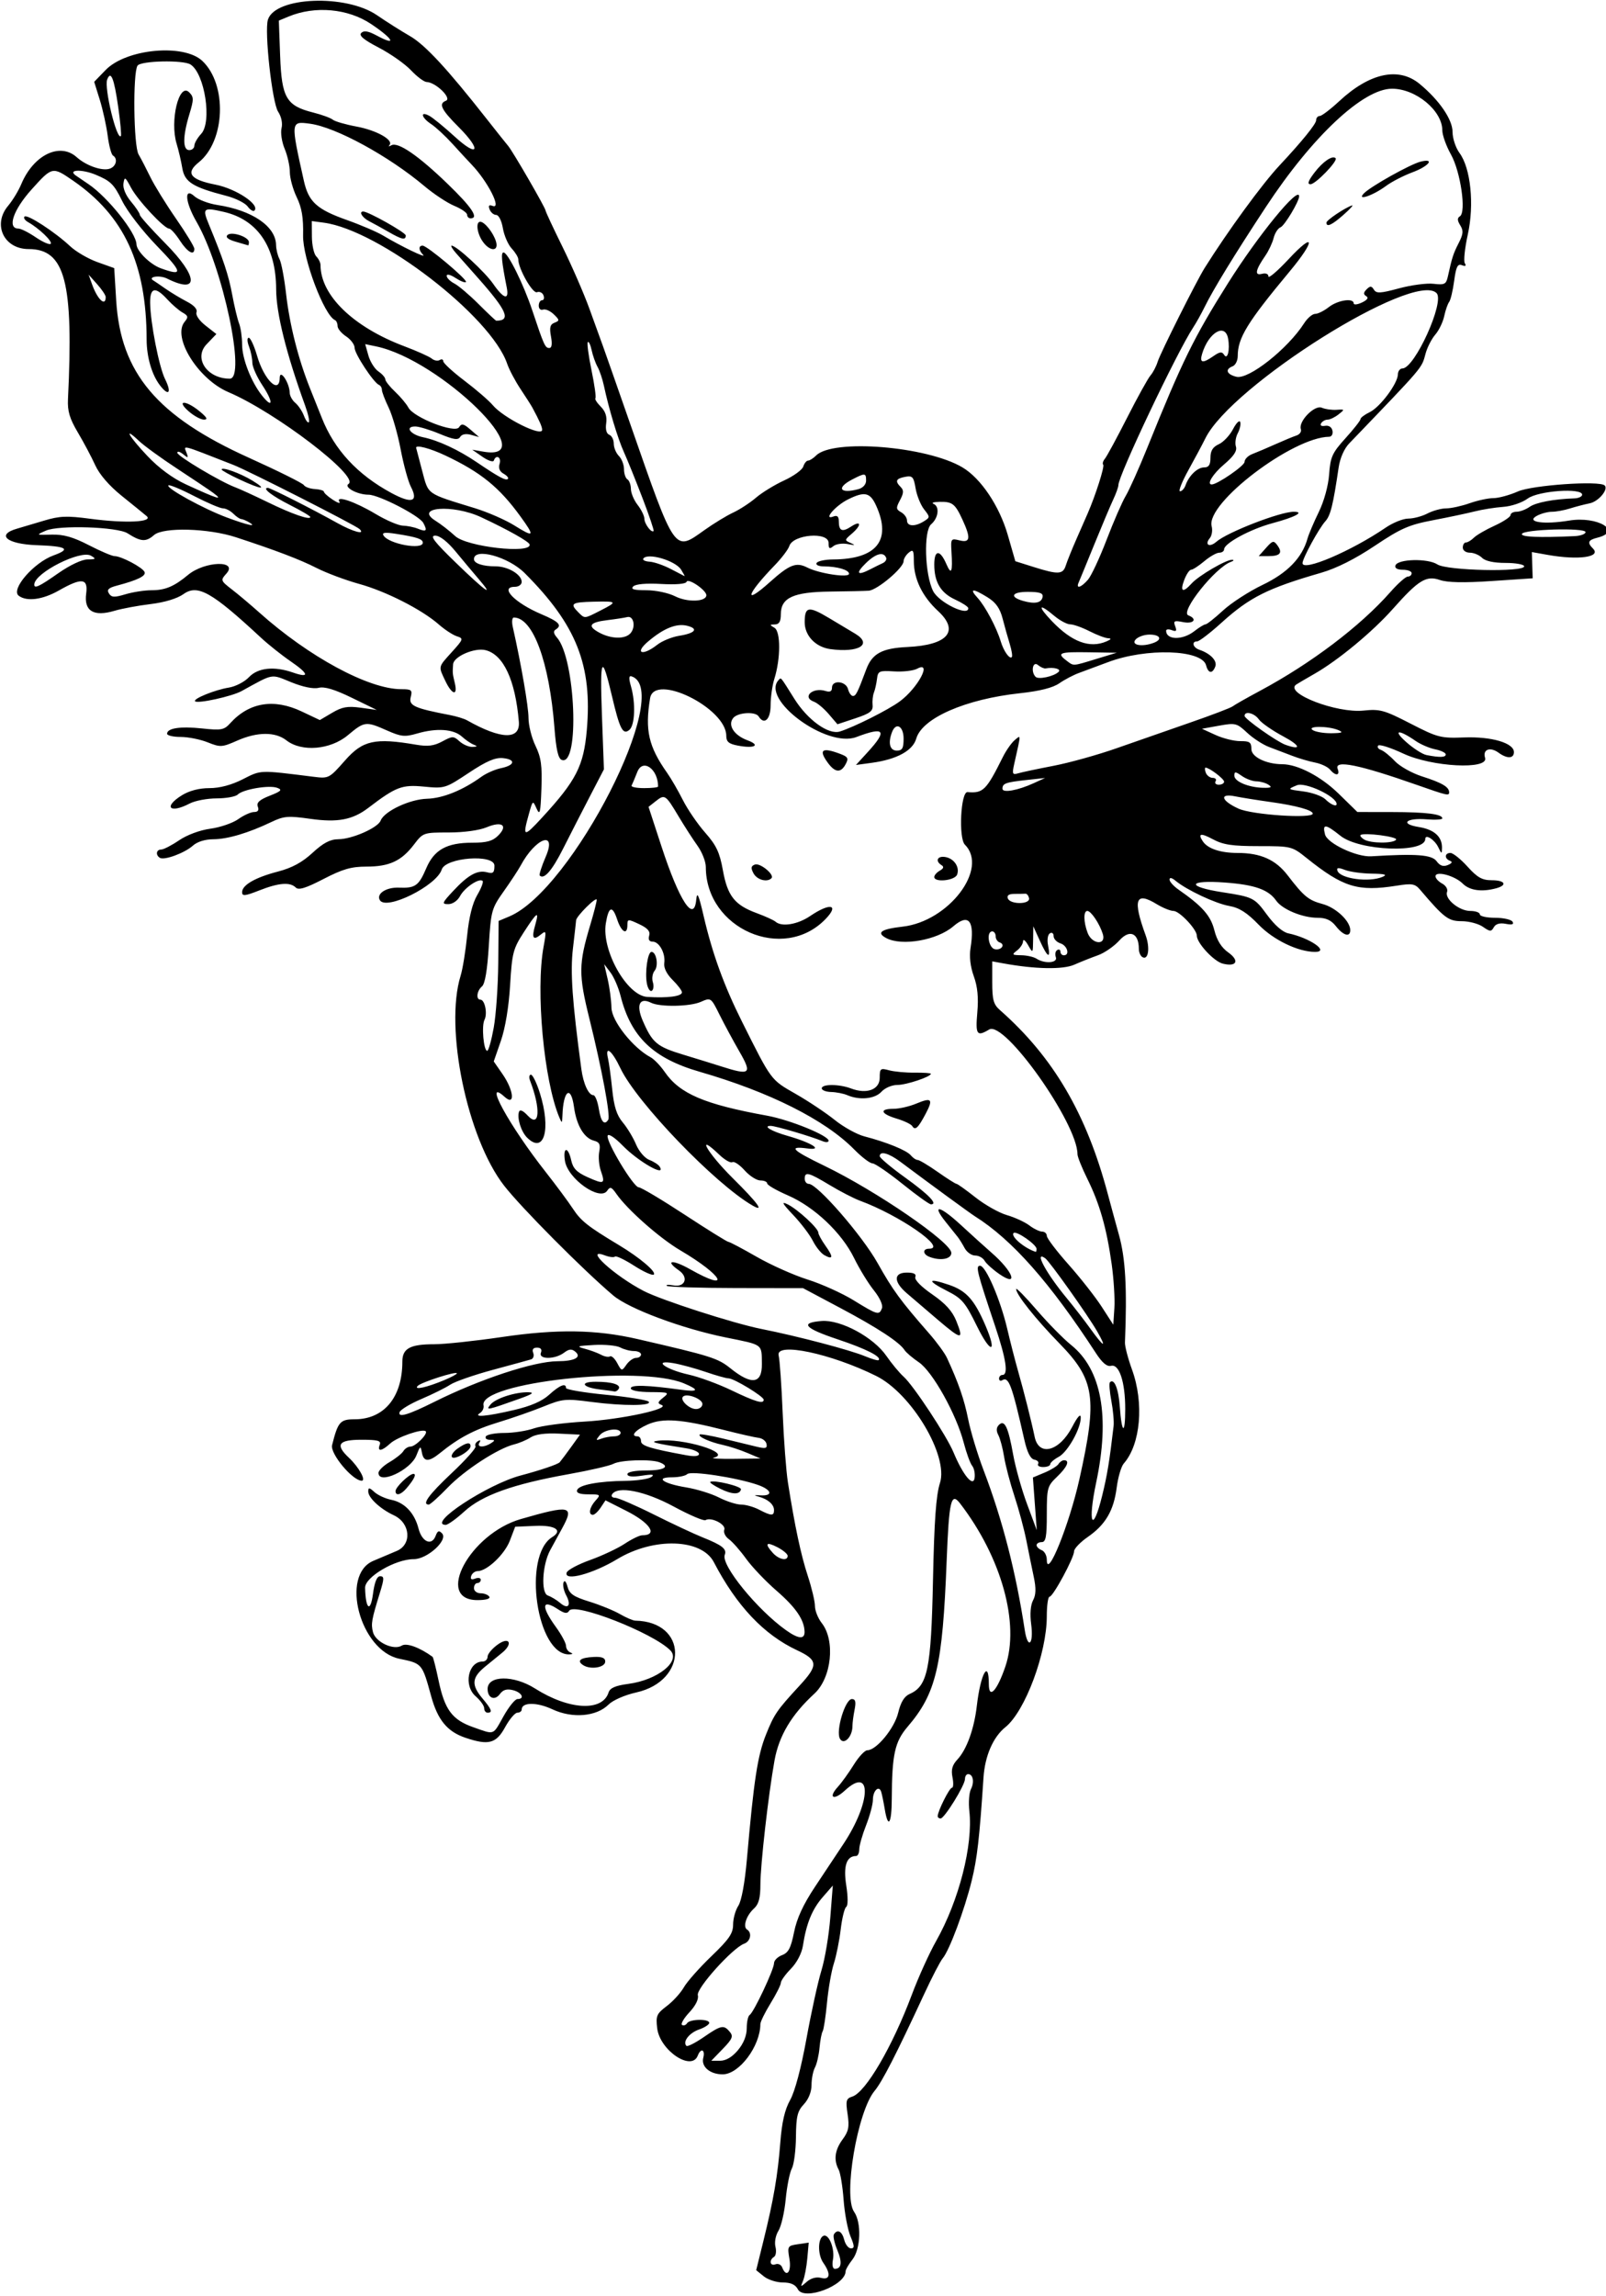 <?xml version="1.0" encoding="UTF-8" standalone="no"?>
<!-- Created with Inkscape (http://www.inkscape.org/) -->

<svg
   xmlns:dc="http://purl.org/dc/elements/1.1/"
   xmlns:cc="http://creativecommons.org/ns#"
   xmlns:rdf="http://www.w3.org/1999/02/22-rdf-syntax-ns#"
   xmlns:svg="http://www.w3.org/2000/svg"
   xmlns="http://www.w3.org/2000/svg"
   xmlns:sodipodi="http://sodipodi.sourceforge.net/DTD/sodipodi-0.dtd"
   xmlns:inkscape="http://www.inkscape.org/namespaces/inkscape"
   id="svg6794"
   version="1.1"
   inkscape:version="0.91 r13725"
   width="441.562"
   height="630.938"
   viewBox="0 0 441.562 630.938"
   sodipodi:docname="WingedLady.svg">
  <defs
     id="defs6798" />
  <sodipodi:namedview
     pagecolor="#ffffff"
     bordercolor="#666666"
     borderopacity="1"
     objecttolerance="10"
     gridtolerance="10"
     guidetolerance="10"
     inkscape:pageopacity="0"
     inkscape:pageshadow="2"
     inkscape:window-width="1600"
     inkscape:window-height="837"
     id="namedview6796"
     showgrid="false"
     inkscape:zoom="1.0619118"
     inkscape:cx="220.78125"
     inkscape:cy="315.46875"
     inkscape:window-x="-8"
     inkscape:window-y="-8"
     inkscape:window-maximized="1"
     inkscape:current-layer="svg6794" />
  <path
     style="fill:#000000"
     d="m 219.375,629.062 c -0.697,-1.303 -1.963,-1.875 -4.148,-1.875 -1.729,0 -4.083,-0.76 -5.23,-1.689 l -2.086,-1.689 1.958,-7.92 c 2.82,-11.407 3.972,-18.1 4.671,-27.139 0.436,-5.64 1.23,-9.064 2.717,-11.719 1.294,-2.31 3.014,-8.78 4.48,-16.851 1.309,-7.206 3.162,-15.643 4.117,-18.75 0.955,-3.107 2.048,-9.623 2.429,-14.481 l 0.692,-8.832 -2.794,3.207 c -2.893,3.322 -4.485,7.23 -5.417,13.299 -0.325,2.115 -1.651,4.664 -3.309,6.36 -1.522,1.557 -2.767,3.297 -2.767,3.867 0,0.57 -1.266,3.093 -2.812,5.607 -1.547,2.514 -2.815,5.092 -2.818,5.729 -0.027,6.073 -5.827,13.802 -10.362,13.81 -3.488,0.007 -5.972,-2.108 -5.335,-4.543 0.594,-2.27 -0.678,-2.782 -1.512,-0.609 -1.704,4.441 -10.43,-1.437 -11.16,-7.517 -0.408,-3.402 -0.153,-3.992 2.636,-6.094 1.699,-1.28 3.809,-3.593 4.69,-5.14 0.881,-1.547 4.289,-5.393 7.574,-8.548 4.875,-4.681 5.973,-6.281 5.973,-8.705 0,-1.633 0.644,-3.953 1.432,-5.155 0.88,-1.343 1.792,-6.299 2.367,-12.858 1.901,-21.693 2.929,-28.41 5.228,-34.152 2.265,-5.659 2.997,-6.724 9.302,-13.552 5.135,-5.561 5.032,-6.962 -0.714,-9.645 -9.149,-4.273 -16.646,-12.2 -22.919,-24.232 -3.373,-6.47 -16.524,-6.881 -26.538,-0.83 -6.744,4.075 -14.749,6.202 -13.914,3.697 0.237,-0.71 3.132,-2.258 6.435,-3.44 3.302,-1.182 7.586,-3.196 9.518,-4.475 1.933,-1.279 4.085,-2.325 4.784,-2.325 4.451,0 2.257,-3.382 -4.36,-6.723 l -5.707,-2.881 -1.321,1.989 c -0.726,1.094 -1.691,1.989 -2.144,1.989 -1.33,0 -0.946,-2.06 0.728,-3.911 1.477,-1.632 1.383,-1.714 -1.953,-1.714 -2.382,0 -3.38,-0.374 -3.115,-1.168 0.476,-1.429 5.846,-2.45 13.361,-2.542 3.094,-0.038 6.258,-0.509 7.031,-1.047 1.024,-0.712 0.322,-0.814 -2.578,-0.372 -2.618,0.398 -3.984,0.257 -3.984,-0.413 0,-0.611 2.066,-1.02 5.156,-1.02 4.982,0 6.733,-1.069 3.673,-2.243 -2.395,-0.919 -10.672,-0.653 -12.652,0.407 -1.003,0.537 -6.565,1.823 -12.36,2.859 -15.264,2.727 -23.769,5.77 -28.663,10.254 -2.236,2.048 -4.556,3.704 -5.156,3.68 -5.137,-0.208 11.513,-11.153 20.652,-13.575 5.427,-1.438 10.258,-3.076 10.736,-3.638 0.478,-0.563 1.928,-2.5 3.223,-4.304 l 2.354,-3.281 -5.761,-0.282 c -3.763,-0.184 -6.461,0.171 -7.778,1.024 -1.109,0.718 -3.161,1.587 -4.56,1.931 -4.457,1.097 -13.614,7.047 -18.266,11.869 -2.477,2.567 -4.819,4.669 -5.206,4.672 -1.995,0.014 -0.013,-2.706 6.305,-8.653 3.854,-3.628 6.8,-6.932 6.547,-7.342 -0.253,-0.41 0.033,-1.05 0.637,-1.424 0.686,-0.424 0.846,-0.272 0.429,0.404 -0.813,1.315 1.236,1.408 3.192,0.145 1.192,-0.771 1.148,-0.911 -0.29,-0.923 -0.933,-0.007 -1.435,-0.436 -1.117,-0.952 0.319,-0.516 2.611,-0.938 5.094,-0.938 2.483,0 6.149,-0.569 8.148,-1.265 1.998,-0.696 8.274,-1.533 13.946,-1.86 10.107,-0.584 23.837,-3.569 21.082,-4.584 -1.147,-0.422 -1.062,-0.777 0.481,-1.998 1.768,-1.4 1.568,-1.486 -3.516,-1.514 -3.255,-0.018 -5.391,-0.436 -5.391,-1.054 0,-1.008 4.586,-0.873 13.828,0.408 4.819,0.668 5.091,0.046 0.771,-1.759 -12.181,-5.09 -56.464,-0.221 -55.096,6.057 0.156,0.717 -0.266,1.652 -0.938,2.078 -2.022,1.282 1.71,0.962 9.258,-0.794 4.689,-1.091 7.774,-2.428 9.735,-4.219 2.863,-2.615 4.63,-3.318 4.63,-1.843 0,0.429 4.925,1.262 10.945,1.851 6.02,0.59 11.311,1.438 11.757,1.884 1.195,1.195 -7.03,1.242 -15.743,0.089 -7.09,-0.938 -7.925,-0.858 -13.125,1.254 -3.054,1.241 -8.665,3.201 -12.469,4.355 -6.585,2 -10.853,4.251 -16.054,8.469 -3.056,2.478 -4.468,2.431 -4.94,-0.167 -0.353,-1.945 -0.471,-1.885 -1.509,0.782 -1.576,4.049 -10.426,8.133 -10.426,4.811 0,-0.662 1.371,-2 3.047,-2.974 1.676,-0.973 3.384,-2.33 3.797,-3.015 0.412,-0.685 1.296,-1.245 1.964,-1.245 1.36,0 4.862,-3.518 4.181,-4.199 -0.832,-0.832 -7.839,1.573 -9.768,3.351 -2.322,2.141 -3.624,2.313 -2.882,0.379 0.443,-1.153 -0.467,-1.406 -5.056,-1.406 -6.333,0 -7.253,1.347 -3.394,4.967 2.708,2.54 4.791,6.283 3.496,6.283 -2.517,0 -8.727,-7.444 -8.145,-9.763 C 92.912,390.697 93.519,390 97.495,390 c 8.106,0 13.13,-6.065 13.13,-15.851 0,-3.623 2.114,-4.774 8.769,-4.774 2.829,0 11.188,-0.89 18.577,-1.977 15.172,-2.233 25.924,-2.072 37.341,0.56 20.26,4.669 22.026,5.226 25.536,8.047 5.819,4.677 8.696,4.27 8.625,-1.218 -0.072,-5.577 0.48,-5.172 -9.906,-7.273 -12.027,-2.433 -26.617,-7.872 -30.96,-11.542 -8.231,-6.954 -25.284,-24.104 -30.018,-30.19 -10.136,-13.028 -16.408,-43.3 -11.947,-57.662 0.56,-1.801 1.368,-6.767 1.797,-11.035 0.511,-5.085 1.466,-8.923 2.771,-11.134 1.095,-1.856 1.762,-3.603 1.483,-3.882 -0.894,-0.894 -4.945,1.81 -6.186,4.129 -0.701,1.309 -2.048,2.241 -3.24,2.241 -1.867,0 -1.753,-0.309 1.33,-3.614 4.135,-4.432 6.665,-5.827 9.314,-5.135 1.681,0.44 2.027,0.127 2.027,-1.834 0,-3.247 -13.434,-2.25 -14.489,1.075 -1.417,4.465 -15.219,11.318 -16.997,8.44 -1.081,-1.749 1.694,-3.598 5.193,-3.461 4.542,0.178 5.472,-0.482 7.565,-5.365 2.166,-5.052 5.643,-6.981 12.588,-6.981 4.035,0 5.645,-0.442 7.172,-1.969 2.799,-2.799 1.059,-4.042 -3.179,-2.272 -2.027,0.847 -6.27,1.428 -10.431,1.428 -6.936,0 -7.042,0.037 -9.559,3.337 -3.428,4.494 -6.759,6.038 -13.021,6.038 -4.205,0 -6.562,0.678 -11.83,3.404 -4.895,2.533 -6.85,3.133 -7.639,2.344 -1.553,-1.553 -4.69,-1.302 -10.026,0.801 -3.92,1.545 -4.722,1.628 -4.722,0.49 0,-1.976 3.594,-4.044 9.863,-5.677 3.854,-1.004 6.65,-2.518 9.497,-5.142 2.966,-2.734 4.848,-3.725 7.103,-3.74 3.797,-0.025 10.869,-3.14 11.629,-5.121 0.988,-2.574 7.999,-5.874 12.751,-6.003 4.331,-0.117 9.817,-2.329 14.907,-6.012 1.358,-0.983 3.806,-2.06 5.439,-2.394 3.848,-0.787 4.141,-2.403 0.501,-2.76 -2.101,-0.206 -4.543,0.851 -9.375,4.058 -6.428,4.266 -6.629,4.327 -12.324,3.775 -6.043,-0.586 -7.677,0.038 -15.304,5.85 -4.311,3.285 -8.442,4.065 -15.915,3.005 -6.115,-0.867 -7.282,-0.773 -10.708,0.864 -6.342,3.03 -12.065,4.73 -15.972,4.744 -2.264,0.008 -4.437,0.688 -5.625,1.759 -2.244,2.023 -7.862,4.094 -9.074,3.345 -1.239,-0.766 -1.001,-2.277 0.359,-2.277 0.654,0 2.865,-1.139 4.914,-2.531 2.194,-1.491 5.739,-2.805 8.626,-3.196 2.695,-0.366 6.139,-1.547 7.653,-2.625 1.514,-1.078 3.471,-1.96 4.349,-1.96 1.07,0 1.409,-0.489 1.028,-1.482 -0.418,-1.09 0.447,-1.881 3.275,-2.992 3.198,-1.256 3.542,-1.621 2.048,-2.174 -2.204,-0.815 -9.407,0.412 -10.842,1.848 -0.577,0.577 -3.18,1.052 -5.784,1.055 -2.604,0.003 -5.943,0.636 -7.42,1.406 -5.535,2.887 -7.345,0.952 -2.126,-2.273 2.017,-1.247 4.737,-1.951 7.531,-1.951 2.855,0 6.049,-0.849 9.2,-2.446 5.086,-2.577 4.415,-2.554 19.473,-0.669 4.136,0.518 4.278,0.444 8.641,-4.505 4.857,-5.509 8.193,-6.248 19.498,-4.315 3.24,0.554 4.915,0.347 7.219,-0.891 2.824,-1.518 3.103,-1.519 4.761,-0.018 0.969,0.877 2.572,1.561 3.563,1.52 1.327,-0.055 1.431,-0.209 0.395,-0.588 -0.773,-0.283 -2.27,-1.298 -3.326,-2.255 -2.29,-2.077 -6.947,-2.398 -12.276,-0.848 -3.42,0.995 -4.413,0.895 -8.322,-0.834 -5.812,-2.571 -6.159,-2.528 -10.763,1.318 -4.797,4.008 -12.706,4.667 -16.875,1.406 -3.058,-2.392 -8.029,-2.365 -13.543,0.074 -4.156,1.838 -4.617,1.865 -8.107,0.469 C 55.065,203.166 51.721,202.5 49.669,202.5 c -2.052,0 -3.731,-0.393 -3.731,-0.874 0,-1.546 3.654,-2.098 9.648,-1.456 5.264,0.564 6.029,0.421 7.707,-1.434 5.188,-5.737 11.993,-6.861 19.64,-3.243 l 5.004,2.367 3.394,-2.002 c 2.74,-1.617 4.248,-1.885 7.828,-1.39 l 4.434,0.612 -6.835,-3.329 c -4.763,-2.32 -7.538,-3.153 -9.152,-2.748 -1.434,0.36 -4.303,-0.225 -7.535,-1.537 -5.715,-2.319 -4.663,-2.507 -13.651,2.432 -2.659,1.461 -12.062,3.523 -12.783,2.803 -0.664,-0.664 5.477,-3.156 9.258,-3.757 1.851,-0.294 4.35,-1.583 5.554,-2.865 2.443,-2.601 6.935,-3.078 12.082,-1.284 4.647,1.62 4.423,0.38 -0.545,-3.02 -2.485,-1.701 -6.207,-4.66 -8.269,-6.575 -13.508,-12.545 -17.378,-14.722 -21.258,-11.959 -1.734,1.235 -5.173,2.279 -9.051,2.749 -3.44,0.416 -7.901,1.245 -9.915,1.843 -5.758,1.707 -8.443,0.076 -7.798,-4.737 0.566,-4.222 -1.211,-4.422 -7.499,-0.846 -4.468,2.541 -8.819,3.115 -11.043,1.457 -2.29,-1.708 4.109,-9.117 9.585,-11.098 4.881,-1.765 3.638,-2.513 -4.663,-2.805 -8.202,-0.289 -11.253,-2.857 -5.391,-4.538 1.289,-0.37 4.627,-1.36 7.418,-2.202 4.271,-1.288 6.28,-1.37 12.68,-0.518 9.791,1.303 17.506,0.93 15.513,-0.75 -0.766,-0.646 -3.839,-3.14 -6.829,-5.543 -3.432,-2.758 -6.119,-5.867 -7.286,-8.429 -1.017,-2.233 -3.164,-6.277 -4.772,-8.988 -2.273,-3.833 -2.877,-5.867 -2.717,-9.147 1.573,-32.258 -0.786,-41.25 -10.821,-41.25 -6.793,0 -9.981,-6.726 -5.637,-11.889 1.23,-1.462 2.853,-4.131 3.607,-5.931 3.373,-8.058 10.617,-11.585 15.251,-7.425 2.579,2.316 6.925,3.843 9.03,3.175 1.809,-0.574 2.37,-2.749 0.937,-3.634 -0.448,-0.277 -1.101,-2.727 -1.452,-5.446 -0.351,-2.719 -1.329,-7.162 -2.173,-9.875 l -1.535,-4.932 3.154,-3.254 c 5.639,-5.818 21.451,-7.307 26.566,-2.502 6.898,6.481 6.347,22.017 -0.989,27.892 -3.686,2.952 -2.326,4.755 4.614,6.118 5.686,1.117 12.306,5.527 10.703,7.13 -0.326,0.326 -1.16,-0.184 -1.854,-1.132 -0.694,-0.949 -3.326,-2.26 -5.85,-2.913 -9.29,-2.406 -11.476,-3.783 -12.124,-7.641 -0.325,-1.937 -1.022,-4.927 -1.548,-6.646 -1.934,-6.316 0.647,-16.963 3.437,-14.174 1.302,1.302 1.307,1.931 0.044,6.094 C 50.215,37.513 50.206,41.25 52.031,41.25 c 0.773,0 1.406,-0.553 1.406,-1.229 0,-0.676 0.844,-2.135 1.875,-3.242 3.035,-3.257 0.987,-16.577 -2.93,-19.059 -2.039,-1.292 -13.717,-1.03 -14.577,0.327 -1.312,2.071 -1.072,22.055 0.292,24.38 0.679,1.157 2.135,3.96 3.237,6.229 1.101,2.269 4.275,7.405 7.052,11.415 2.778,4.01 5.05,7.743 5.05,8.297 0,2.016 -1.908,0.93 -3.976,-2.263 -1.165,-1.798 -2.49,-3.275 -2.944,-3.281 -1.404,-0.02 -8.657,-7.799 -10.499,-11.262 -1.593,-2.994 -1.775,-3.095 -2.075,-1.153 -0.199,1.288 0.623,3.259 2.083,4.994 1.326,1.576 2.411,3.206 2.411,3.621 0,0.415 3.134,3.92 6.965,7.789 9.162,9.252 9.434,14.173 0.538,9.735 -2.137,-1.066 -5.645,-0.458 -3.612,0.627 0.181,0.096 1.594,1.058 3.141,2.136 1.547,1.079 4.218,2.688 5.935,3.576 1.954,1.01 2.935,2.105 2.621,2.923 -0.291,0.758 0.754,2.291 2.483,3.645 l 2.985,2.336 -2.681,2.798 c -3.664,3.825 0.116,9.457 6.355,9.469 4.586,0.009 -1.911,-30.643 -9.139,-43.121 -3.136,-5.414 -3.476,-9.641 -0.562,-7.005 1.047,0.948 3.895,2.028 6.328,2.399 9.576,1.464 16.029,5.868 16.109,10.995 0.019,1.194 0.446,2.941 0.95,3.882 0.504,0.941 1.317,5.238 1.806,9.548 0.969,8.528 3.387,18.032 6.643,26.118 1.142,2.836 2.576,6.422 3.187,7.969 3.451,8.741 9.787,15.575 19.113,20.619 5.632,3.046 7.522,2.441 5.366,-1.716 -0.746,-1.438 -2.01,-6.061 -2.809,-10.273 -0.799,-4.212 -2.287,-9.381 -3.306,-11.487 C 105.834,109.881 105,107.694 105,107.126 c 0,-0.568 -0.353,-1.173 -0.785,-1.345 C 102.752,105.199 97.5,97.229 97.5,95.592 c 0,-0.895 -1.055,-2.318 -2.344,-3.162 -1.289,-0.845 -2.344,-2.124 -2.344,-2.842 0,-0.719 -0.316,-1.447 -0.703,-1.619 -2.994,-1.331 -8.903,-16.994 -8.775,-23.258 0.101,-4.919 -0.348,-7.608 -1.756,-10.523 -1.04,-2.153 -1.891,-5.261 -1.891,-6.906 0,-1.645 -0.64,-4.522 -1.422,-6.394 -0.782,-1.872 -1.168,-4.415 -0.858,-5.651 0.339,-1.352 -0.038,-3.167 -0.947,-4.554 C 74.818,28.177 72.654,8.584 73.667,5.394 c 2,-6.301 21.457,-7.076 30.012,-1.195 2.531,1.74 6.589,4.307 9.017,5.704 4.189,2.411 10.264,8.97 21.221,22.91 2.634,3.352 5.245,6.628 5.801,7.282 C 140.995,41.594 150,57.154 150,57.86 c 0,0.289 2.103,4.79 4.673,10.004 2.57,5.214 5.895,12.855 7.387,16.98 1.492,4.125 3.174,8.766 3.736,10.312 0.562,1.547 3.965,11.25 7.561,21.562 12.372,35.478 11.969,34.901 20.24,29.003 2.576,-1.837 6.161,-4.025 7.966,-4.861 1.805,-0.836 4.633,-2.678 6.285,-4.093 1.652,-1.415 5.138,-3.552 7.745,-4.748 2.608,-1.196 4.976,-2.914 5.262,-3.816 0.286,-0.903 0.884,-1.641 1.328,-1.641 0.444,0 1.436,-0.628 2.203,-1.396 4.637,-4.637 30.359,-2.562 40.197,3.242 5.085,3 10.2,10.62 12.51,18.634 l 2.068,7.176 5.028,1.583 c 6.758,2.128 8.067,2.067 8.844,-0.411 0.364,-1.16 1.682,-4.43 2.929,-7.266 1.247,-2.836 2.636,-6 3.085,-7.031 2.164,-4.964 4.713,-12.956 4.273,-13.396 -0.271,-0.271 -0.055,-1.022 0.481,-1.668 0.536,-0.646 3.29,-5.731 6.12,-11.3 2.83,-5.569 5.712,-10.774 6.406,-11.568 0.694,-0.793 1.583,-2.497 1.977,-3.786 0.702,-2.299 10.654,-22.149 12.897,-25.724 6.381,-10.173 15.811,-23.082 20.586,-28.182 6.152,-6.571 10.078,-11.409 10.081,-12.422 0.002,-0.645 0.444,-1.172 0.982,-1.172 0.538,0 2.963,-1.843 5.391,-4.095 8.374,-7.771 16.341,-9.472 22.09,-4.716 5.416,4.48 9.042,9.774 9.042,13.2 0,1.753 0.864,4.356 1.921,5.785 3.077,4.162 4.093,14.174 2.272,22.394 -0.827,3.733 -1.196,7.285 -0.819,7.894 0.456,0.737 0.19,0.917 -0.796,0.539 -1.188,-0.456 -1.609,0.392 -2.134,4.294 -0.359,2.674 -0.979,5.284 -1.378,5.799 -0.398,0.516 -1.01,2.274 -1.359,3.907 -0.349,1.633 -1.449,3.909 -2.445,5.058 -0.996,1.148 -2.194,3.477 -2.663,5.175 -1.167,4.227 -0.146,3.025 -21.04,24.767 -1.352,1.407 -2.501,4.03 -2.874,6.562 -1.53,10.382 -2.234,13.225 -3.664,14.805 -1.782,1.969 -6.27,10.196 -6.27,11.494 0,2.424 13.397,-3.288 22.865,-9.749 2.006,-1.369 4.805,-2.488 6.221,-2.488 1.416,0 3.783,-0.63 5.26,-1.4 1.477,-0.77 3.792,-1.403 5.146,-1.406 1.353,-0.003 4.254,-0.639 6.446,-1.412 2.192,-0.773 5.145,-1.406 6.561,-1.406 1.416,0 4.432,-0.821 6.702,-1.825 3.962,-1.753 22.501,-3.035 23.884,-1.652 1.089,1.089 -1.715,4.421 -4.127,4.905 -1.403,0.282 -3.847,0.92 -5.43,1.417 -1.583,0.498 -3.826,0.905 -4.984,0.905 -1.157,0 -3.026,0.51 -4.152,1.133 -3.079,1.704 1.98,2.431 8.923,1.284 7.814,-1.292 14.811,2.934 7.779,4.698 -2.6,0.653 -2.885,1.344 -1.234,2.994 2.357,2.357 -3.996,3.239 -12.474,1.733 l -4.334,-0.77 0.115,3.604 0.115,3.604 -11.25,0.752 c -7.714,0.516 -12.209,0.423 -14.3,-0.296 -3.727,-1.281 -5.882,0.048 -12.888,7.949 -5.573,6.286 -15.056,14.134 -21.562,17.847 -2.578,1.471 -4.872,2.82 -5.098,2.996 -3.049,2.39 11.224,7.858 18.546,7.105 4.572,-0.47 5.704,-0.159 12.936,3.559 7.497,3.854 8.297,4.061 14.799,3.818 7.527,-0.28 13.66,1.531 13.66,4.034 0,1.804 -1.883,1.872 -4.235,0.152 -2.312,-1.691 -4.427,-0.883 -3.699,1.413 1.058,3.332 -14.605,2.525 -22.476,-1.159 -3.435,-1.607 -6.541,-2.604 -6.902,-2.215 -0.361,0.389 -0.024,0.93 0.749,1.202 0.773,0.272 2.495,1.659 3.825,3.082 1.331,1.423 4.706,3.316 7.5,4.207 5.465,1.743 7.425,2.896 7.425,4.371 0,1.013 -0.52,0.893 -8.906,-2.052 -15.844,-5.563 -22.725,-6.959 -21.748,-4.411 0.732,1.907 -0.589,2.035 -2.108,0.205 -0.614,-0.74 -2.459,-1.607 -4.099,-1.925 -1.64,-0.319 -4.459,-1.15 -6.263,-1.847 -1.805,-0.697 -4.671,-1.788 -6.369,-2.424 -1.698,-0.636 -4.427,-2.408 -6.063,-3.937 -2.824,-2.638 -3.217,-2.736 -7.694,-1.929 l -4.718,0.851 3.75,1.711 c 2.062,0.941 5.121,1.699 6.797,1.684 2.582,-0.023 3.047,0.31 3.047,2.18 0,2.16 4.062,4.149 8.505,4.165 4.226,0.015 10.634,3.359 15.454,8.066 l 5.187,5.064 9.567,0.013 c 9.424,0.013 13.786,0.564 13.786,1.744 0,0.33 -1.937,0.446 -4.305,0.258 -5.71,-0.454 -7.465,1.262 -2.158,2.111 4.218,0.675 6.425,2.655 6.37,5.718 -0.032,1.768 -0.09,1.758 -1.027,-0.18 -1.003,-2.076 -3.568,-3.703 -3.568,-2.263 0,3.991 -18.127,3.316 -23.334,-0.869 -4.098,-3.293 -5.014,-3.37 -4.226,-0.357 0.642,2.455 8.682,6.249 12.713,5.999 12.316,-0.763 16.655,-0.44 17.953,1.337 0.926,1.268 1.83,1.579 3.086,1.063 1.164,-0.478 1.372,-0.881 0.604,-1.168 -1.583,-0.591 -1.492,-2.156 0.125,-2.156 0.713,0 2.822,1.688 4.685,3.75 2.725,3.016 4.03,3.75 6.672,3.75 3.684,0 4.401,1.357 1.174,2.222 -3.968,1.063 -7.265,0.591 -9.17,-1.313 -2.171,-2.171 -7.471,-3.587 -7.471,-1.996 0,0.562 0.828,1.465 1.84,2.006 1.012,0.542 1.616,1.568 1.343,2.281 -0.731,1.905 3.322,5.238 6.369,5.238 1.45,0 2.636,0.422 2.636,0.938 0,0.516 1.874,0.938 4.163,0.938 2.29,0 4.462,0.483 4.827,1.073 0.459,0.742 -0.11,0.925 -1.843,0.594 -1.655,-0.316 -2.777,0.003 -3.3,0.939 -0.702,1.255 -1.048,1.24 -2.997,-0.125 -1.212,-0.849 -3.84,-1.544 -5.839,-1.544 -3.651,0 -4.849,-0.905 -11.429,-8.638 -1.408,-1.655 -2.202,-1.793 -6.422,-1.122 -10.69,1.699 -14.72,0.462 -24.81,-7.616 -4.001,-3.203 -4.183,-3.248 -13.139,-3.248 -7.293,0 -9.771,-0.37 -12.583,-1.877 -3.367,-1.805 -4.247,-1.626 -2.784,0.565 1.348,2.019 4.853,3.187 9.563,3.187 6.313,0 10.454,1.847 13.742,6.129 4.484,5.839 5.721,6.855 9.627,7.907 3.695,0.995 7.6,4.686 7.6,7.185 0,2.016 -1.901,1.499 -3.917,-1.064 -1.332,-1.693 -2.744,-2.344 -5.087,-2.344 -4.124,0 -9.681,-2.303 -11.368,-4.712 -2.13,-3.041 -5.891,-4.369 -14.081,-4.972 -10.255,-0.756 -10.746,1.107 -0.703,2.666 8.454,1.312 8.823,1.497 12.239,6.151 2.127,2.898 4.324,4.818 5.889,5.146 5.898,1.237 11.468,5.096 7.354,5.096 -4.645,0 -11.427,-3.262 -15.482,-7.447 -3.244,-3.348 -5.345,-4.686 -8.125,-5.176 -3.766,-0.663 -11.705,-4.389 -14.766,-6.931 -1.006,-0.835 -1.641,-0.96 -1.641,-0.323 0,0.571 1.09,1.797 2.421,2.723 6.588,4.583 8.888,7.183 9.896,11.188 0.7,2.779 1.944,4.772 3.808,6.1 3.206,2.283 2.348,4.053 -1.496,3.088 -2.45,-0.615 -7.13,-5.664 -7.13,-7.692 0,-1.73 -4.772,-6.78 -6.411,-6.784 -0.857,-0.002 -2.939,-0.846 -4.627,-1.875 -5.819,-3.548 -6.626,-1.273 -3.036,8.557 1.281,3.508 0.744,7.009 -0.919,5.982 -0.519,-0.321 -0.944,-1.322 -0.944,-2.224 0,-4.363 -2.529,-5.477 -5.337,-2.351 -1.448,1.611 -4.108,3.454 -5.913,4.094 -1.805,0.641 -4.727,1.803 -6.494,2.584 -3.138,1.386 -10.748,1.247 -19.521,-0.357 l -3.047,-0.557 0,5.765 c 0,4.804 0.352,6.074 2.109,7.619 14.662,12.89 23.826,28.51 29.674,50.579 0.615,2.32 1.997,7.383 3.071,11.25 1.79,6.444 2.245,14.647 1.636,29.531 -0.042,1.031 0.833,4.381 1.944,7.443 3.351,9.233 2.353,20.552 -2.275,25.804 -0.698,0.792 -1.57,3.761 -1.937,6.597 -0.823,6.355 -3.079,10.204 -7.967,13.591 -2.065,1.431 -3.754,3.2 -3.754,3.932 0,1.78 -5.78,12.477 -6.742,12.477 -0.417,0 -0.758,2.414 -0.758,5.364 0,10.166 -5.959,26.122 -11.384,30.481 -3.378,2.714 -5.623,7.879 -6.019,13.842 -1.112,16.751 -1.734,22.184 -3.246,28.344 -1.973,8.039 -6.133,19.17 -7.977,21.343 -0.656,0.773 -2.954,5.203 -5.106,9.844 -7.654,16.504 -11.535,24.079 -13.605,26.554 -4.717,5.64 -8.677,28.915 -5.654,33.231 2.089,2.982 1.842,10.217 -0.447,13.128 -1.031,1.311 -1.875,2.754 -1.875,3.207 0,3.906 -11.387,8.222 -13.125,4.975 z m 6.363,-3.136 c 2.503,0.654 2.758,-1.096 0.607,-4.166 -1.587,-2.266 -1.504,-6.878 0.134,-7.415 1.486,-0.487 3.088,3.675 2.533,6.579 -0.276,1.445 -0.059,2.514 0.511,2.514 1.868,0 2.098,-1.794 0.669,-5.215 -0.786,-1.882 -1.197,-3.799 -0.912,-4.26 0.954,-1.543 2.241,-0.86 2.835,1.506 0.324,1.289 1.154,2.344 1.845,2.344 1.025,0 1.001,-0.613 -0.134,-3.329 -0.765,-1.831 -1.612,-6.334 -1.881,-10.006 -0.269,-3.672 -0.888,-7.42 -1.374,-8.328 -1.407,-2.629 -1.037,-5.392 1.11,-8.296 1.639,-2.216 1.881,-3.447 1.36,-6.916 -0.559,-3.725 -0.408,-4.291 1.286,-4.829 3.687,-1.17 11.037,-13.739 16.387,-28.025 1.781,-4.756 4.778,-11.369 6.658,-14.694 6.297,-11.134 10.198,-26.38 9.144,-35.734 -0.264,-2.341 -0.067,-5.056 0.438,-6.034 0.999,-1.937 0.585,-4.122 -0.782,-4.122 -0.473,0 -0.859,0.605 -0.859,1.344 0,1.714 -5.643,10.844 -6.703,10.844 -0.439,0 -0.797,-0.28 -0.797,-0.622 0,-1.371 3.221,-7.815 3.907,-7.815 0.404,0 0.477,-1.284 0.163,-2.853 -0.425,-2.127 -0.081,-3.38 1.355,-4.922 2.552,-2.742 4.597,-8.389 5.332,-14.725 1.03,-8.873 3.306,-12.977 3.306,-5.96 0,4.263 2.268,1.826 4.55,-4.891 3.997,-11.762 -1.073,-29.98 -12.466,-44.789 -2.466,-3.205 -3.038,-0.756 -3.683,15.765 -1.135,29.073 -2.859,36.4 -10.733,45.598 -3.53,4.125 -4.302,7.637 -4.358,19.825 -0.032,6.926 -1.014,8.353 -1.934,2.812 -0.321,-1.934 -0.759,-4.07 -0.973,-4.747 C 241.669,490.439 240,492.044 240,494.552 c 0,1.24 -0.844,4.394 -1.875,7.011 -1.031,2.616 -1.875,5.585 -1.875,6.597 0,1.012 -0.392,1.84 -0.871,1.84 -2.629,0 -3.546,2.728 -2.71,8.06 0.502,3.201 0.5,5.598 -0.005,5.924 -0.466,0.301 -1.148,3.078 -1.515,6.172 -0.367,3.094 -1.214,7.312 -1.883,9.375 -0.669,2.062 -1.516,6.906 -1.882,10.763 -0.366,3.857 -0.905,7.4 -1.198,7.874 -0.293,0.474 -0.682,2.518 -0.864,4.542 -0.182,2.024 -0.751,4.465 -1.264,5.423 -0.513,0.959 -0.933,3.115 -0.933,4.791 0,1.871 -0.815,3.915 -2.109,5.293 -1.765,1.879 -2.12,3.341 -2.175,8.967 -0.036,3.697 -0.546,7.609 -1.132,8.694 -0.586,1.085 -1.344,4.882 -1.683,8.438 -0.34,3.556 -1.237,7.454 -1.995,8.662 -0.776,1.238 -1.136,3.157 -0.825,4.396 0.303,1.209 0.128,2.46 -0.389,2.78 -1.444,0.893 -1.116,2.614 0.388,2.037 0.731,-0.28 1.561,0.096 1.846,0.837 1.146,2.986 2.61,1.313 2.002,-2.287 -0.595,-3.523 -0.524,-3.648 2.342,-4.068 l 2.956,-0.434 -0.383,4.303 c -0.211,2.366 -0.74,5.146 -1.177,6.178 -0.758,1.791 -0.712,1.803 1.04,0.27 1.128,-0.987 2.633,-1.396 3.909,-1.063 z m -22.852,-62.561 c 1.559,-1.852 2.427,-4.013 2.427,-6.038 0,-1.735 0.363,-3.378 0.807,-3.653 1.125,-0.695 6.693,-12.516 6.693,-14.208 0,-0.763 0.993,-1.765 2.207,-2.226 1.754,-0.667 2.431,-1.961 3.3,-6.305 0.759,-3.798 2.52,-7.611 5.771,-12.497 2.573,-3.867 6.088,-9.157 7.812,-11.756 7.635,-11.508 7.892,-21.605 0.373,-14.659 -3.07,2.836 -4.668,1.998 -1.926,-1.01 1.056,-1.158 3.031,-3.899 4.39,-6.09 1.359,-2.191 3.037,-3.984 3.729,-3.984 2.496,0 7.46,-6.031 8.487,-10.312 0.699,-2.912 1.675,-4.509 3.151,-5.156 4.939,-2.165 5.903,-6.84 6.41,-31.116 0.346,-16.55 0.843,-23.496 1.923,-26.864 2.394,-7.466 -7.818,-24.585 -17.541,-29.404 -12.502,-6.197 -27.76,-9.393 -26.812,-5.617 0.297,1.185 0.792,8.252 1.1,15.703 0.307,7.452 0.957,16.08 1.445,19.173 1.902,12.074 3.574,19.933 5.462,25.669 1.083,3.29 1.969,7.02 1.969,8.29 0,1.269 0.844,3.381 1.875,4.692 3.773,4.797 2.707,15.037 -2.017,19.381 -6.299,5.791 -9.746,11.564 -10.974,18.375 -1.689,9.369 -3.883,28.668 -3.883,34.159 0,3.648 -0.462,5.343 -1.782,6.537 -2.081,1.883 -3.101,5.01 -1.88,5.764 1.429,0.883 0.946,3.251 -0.791,3.877 -3.171,1.143 -13.227,12.309 -12.745,14.152 0.282,1.078 -0.601,2.865 -2.332,4.718 -1.532,1.64 -2.435,3.2 -2.005,3.465 0.43,0.266 1.046,0.054 1.37,-0.47 0.728,-1.178 6.103,-1.272 6.103,-0.107 0,0.465 -1.271,1.289 -2.825,1.831 -2.688,0.937 -4.563,3.374 -3.451,4.486 0.285,0.285 2.417,-0.788 4.738,-2.384 4.815,-3.313 5.534,-3.459 7.194,-1.458 1.009,1.216 0.701,1.958 -1.944,4.688 l -3.143,3.243 2.444,0 c 1.579,0 3.304,-1.022 4.871,-2.884 z m 28.046,-85.598 c -1.195,-2.136 1.444,-10.892 3.284,-10.892 0.992,0 1.183,0.748 0.746,2.93 -0.322,1.611 -0.586,3.64 -0.586,4.508 0,2.956 -2.385,5.348 -3.444,3.454 z m 52.583,-31.456 c -0.371,-2.798 -0.175,-5.271 0.52,-6.571 0.807,-1.509 0.859,-3.293 0.188,-6.46 -0.51,-2.406 -1.427,-6.906 -2.037,-10 -0.61,-3.094 -2.085,-8.578 -3.277,-12.188 -1.192,-3.609 -2.467,-8.461 -2.834,-10.781 -0.367,-2.32 -1.078,-5.002 -1.582,-5.96 -0.623,-1.184 -0.575,-2.081 0.148,-2.805 1.552,-1.552 2.56,0.537 3.915,8.119 0.632,3.535 2.352,9.661 3.824,13.614 l 2.675,7.187 -0.532,-7.238 -0.532,-7.238 3.203,-1.338 c 1.762,-0.736 3.491,-1.803 3.842,-2.372 0.351,-0.568 1.036,-1.033 1.521,-1.033 1.668,0 0.877,1.863 -1.93,4.546 -2.675,2.556 -2.812,3.062 -2.812,10.321 0,6.16 -0.271,7.633 -1.406,7.633 -0.773,0 -1.406,0.377 -1.406,0.837 0,0.46 0.633,1.08 1.406,1.377 0.773,0.297 1.406,1.481 1.406,2.632 0,5.645 6.173,-9.617 8.975,-22.189 4.977,-22.332 4.248,-27.264 -5.503,-37.251 -6.556,-6.714 -11.909,-13.432 -11.909,-14.945 0,-0.452 2.54,2.13 5.644,5.737 3.104,3.607 7.367,7.942 9.472,9.633 8.376,6.729 10.736,19.648 6.899,37.763 -2.421,11.428 -0.997,14.414 1.676,3.516 1.358,-5.537 1.972,-9.284 3.104,-18.945 0.149,-1.267 -0.126,-4.394 -0.611,-6.949 -0.484,-2.555 -0.661,-4.865 -0.392,-5.133 1.18,-1.18 2.367,1.775 2.72,6.774 0.527,7.451 1.487,7.819 1.487,0.57 0,-7.44 -1.649,-12.454 -3.901,-11.865 -1.101,0.288 -2.409,-0.806 -4.139,-3.461 -12.681,-19.466 -23.047,-31.184 -33.293,-37.632 -1.347,-0.848 -12.295,-8.85 -20.458,-14.953 -3.232,-2.417 -5.708,-3.09 -5.708,-1.553 0,0.461 3.141,3.098 6.979,5.859 6.525,4.695 9.103,7.365 7.11,7.365 -0.469,0 -3.999,-2.531 -7.845,-5.625 -3.846,-3.094 -7.562,-5.632 -8.259,-5.641 -0.697,-0.008 -2.954,-1.73 -5.016,-3.826 -7.998,-8.126 -23.242,-15.782 -42.496,-21.344 -12.758,-3.685 -18.885,-9.564 -21.727,-20.845 -0.572,-2.269 -1.818,-5.157 -2.769,-6.418 l -1.73,-2.292 0.962,4.167 c 0.529,2.292 0.993,5.802 1.03,7.8 0.068,3.648 5.882,11 10.766,13.614 0.961,0.514 2.708,2.329 3.882,4.032 4.138,6.004 10.88,8.883 28.118,12.01 6.276,1.138 16.933,5.47 16.933,6.883 0,0.446 -0.738,0.506 -1.641,0.132 -3.242,-1.341 -12.918,-4.195 -14.25,-4.202 -2.34,-0.012 0.19,1.486 4.641,2.748 6.602,1.873 10.013,4.054 5.391,3.448 -5.367,-0.703 -4.224,0.454 4.72,4.778 14.278,6.902 34.89,21.039 34.89,23.93 0,1.703 -2.996,2.242 -6.017,1.083 -1.881,-0.722 -1.933,-2.243 -0.077,-2.243 5.095,0 -8.144,-9.178 -19.015,-13.182 -1.693,-0.623 -5.435,-2.553 -8.317,-4.288 -5.851,-3.524 -6.887,-3.786 -6.887,-1.748 0,0.773 0.502,1.406 1.116,1.406 2.341,0 14.633,14.131 18.91,21.738 4.249,7.558 6.27,10.316 14.221,19.409 2.078,2.377 4.266,5.376 4.861,6.665 3.191,6.911 4.738,11.385 5.835,16.875 0.67,3.352 2.586,9.68 4.259,14.062 5.144,13.478 8.853,27.875 11.291,43.832 0.839,5.493 2.51,3.998 1.769,-1.583 z m 1.911,-44.053 c 0.295,-0.477 -0.175,-1.004 -1.043,-1.172 -1.064,-0.206 -1.959,-1.986 -2.747,-5.462 -3.446,-15.2 -4.294,-17.467 -6.116,-16.341 -0.457,0.283 -0.831,0.067 -0.831,-0.479 0,-0.546 0.422,-0.993 0.938,-0.993 1.661,0 1.007,-4.373 -1.988,-13.306 -5.079,-15.147 -5.465,-16.694 -4.172,-16.694 1.573,0 5.595,9.338 7.47,17.344 0.845,3.609 2.201,8.883 3.012,11.719 1.562,5.458 3.672,13.826 4.522,17.935 1.144,5.526 6.81,4.027 10.33,-2.733 1.437,-2.761 2.318,-3.74 2.345,-2.608 0.072,3 -3.566,9.513 -6.059,10.848 -1.284,0.687 -2.334,1.6 -2.334,2.028 0,0.428 -0.869,0.779 -1.93,0.779 -1.062,0 -1.689,-0.39 -1.395,-0.867 z m -16.828,-37.87 c -3.218,-6.552 -4.091,-7.578 -8.223,-9.672 -5.641,-2.858 -5.365,-3.676 0.56,-1.657 4.765,1.623 6.977,4.098 10.028,11.216 3.314,7.73 1.421,7.821 -2.365,0.114 z m -10.784,-1.762 c -3.212,-2.734 -7.061,-6.025 -8.553,-7.314 -3.63,-3.135 -3.591,-5.625 0.086,-5.625 1.91,0 2.635,0.386 2.312,1.228 -0.28,0.73 1.603,2.657 4.639,4.748 3.65,2.514 5.546,4.608 6.634,7.326 2.132,5.329 1.518,5.286 -5.118,-0.363 z m 16.919,-12.557 c -1.78,-1.228 -3.594,-2.871 -4.031,-3.651 C 270.264,345.638 269.099,345 268.111,345 c -0.987,0 -2.289,-0.923 -2.893,-2.05 -0.604,-1.128 -1.456,-2.499 -1.894,-3.047 -0.438,-0.548 -1.91,-2.385 -3.271,-4.083 -4.065,-5.07 -1.708,-4.603 4.182,0.828 3.025,2.789 6.789,6.191 8.364,7.559 5.986,5.201 7.598,9.634 2.132,5.863 z m -53.524,98.29 c -0.084,-3.272 -2.408,-6.664 -7.718,-11.267 -2.979,-2.582 -6.742,-6.535 -8.362,-8.784 -1.62,-2.249 -3.746,-4.661 -4.725,-5.359 -0.978,-0.698 -1.548,-1.872 -1.265,-2.608 0.553,-1.442 -3.629,-3.579 -5.156,-2.635 -0.474,0.293 -4.42,-1.392 -8.77,-3.743 -7.915,-4.279 -15.433,-5.761 -16.931,-3.338 -0.319,0.516 0.065,0.938 0.852,0.938 0.787,0 5.558,2.062 10.602,4.583 5.044,2.521 11.07,5.343 13.39,6.272 5.468,2.189 6.762,3.21 6.137,4.84 -1.069,2.787 8.908,15.047 16.832,20.683 3.442,2.448 5.17,2.59 5.114,0.419 z m -4.645,-20.835 c 0,-0.502 -1.266,-1.568 -2.812,-2.368 -3.13,-1.619 -3.607,-1.026 -1.261,1.567 1.659,1.833 4.073,2.308 4.073,0.801 z m -3.75,-12.566 c 0,-1.55 -1.662,-3.009 -4.219,-3.704 -1.437,-0.39 -1.328,-0.475 0.469,-0.36 3.601,0.229 3.148,-1.533 -0.741,-2.883 -5.764,-2.001 -18.382,-3.924 -19.368,-2.952 -0.49,0.483 -2.367,0.878 -4.172,0.878 -4.865,0 -2.424,1.747 3.873,2.772 2.879,0.469 6.945,1.724 9.034,2.79 2.09,1.066 4.823,1.938 6.073,1.938 1.251,0 3.482,0.63 4.959,1.4 3.334,1.739 4.092,1.761 4.092,0.121 z m -14.792,-5.879 c -1.69,-0.84 -2.929,-1.671 -2.753,-1.847 0.715,-0.715 8.625,1.168 8.454,2.012 -0.307,1.512 -2.452,1.45 -5.701,-0.165 z m 69.274,-6.295 c -0.536,-0.646 -1.585,-3.519 -2.332,-6.386 -2.036,-7.815 -8.565,-19.508 -12.318,-22.058 -1.749,-1.189 -3.517,-2.689 -3.928,-3.335 -1.397,-2.192 -7.373,-6.111 -17.668,-11.585 l -10.267,-5.459 -18.435,-0.028 c -10.139,-0.015 -18.697,-0.289 -19.017,-0.607 -0.32,-0.319 0.482,-0.376 1.782,-0.127 3.241,0.62 4.315,-2.174 1.574,-4.094 -4.042,-2.831 -1.845,-3.098 2.999,-0.364 11.627,6.562 9.175,1.777 -2.654,-5.178 -5.652,-3.323 -14.557,-11.182 -17.537,-15.478 -1.355,-1.952 -1.744,-2.09 -2.544,-0.9 -2.001,2.979 -10.855,-3.269 -11.625,-8.202 -0.605,-3.883 0.876,-4.008 1.724,-0.147 0.49,2.23 1.531,3.301 4.505,4.632 4.556,2.04 4.904,1.877 3.654,-1.709 -0.52,-1.49 -0.725,-3.858 -0.457,-5.26 0.386,-2.021 0.082,-2.657 -1.464,-3.061 -2.701,-0.706 -4.778,-4.208 -5.464,-9.214 -0.851,-6.212 -2.96,-4.667 -3.188,2.337 -0.07,2.143 -0.144,2.183 -0.862,0.469 -4.251,-10.145 -6.528,-34.833 -4.323,-46.875 0.795,-4.341 0.741,-4.591 -0.726,-3.382 -2.144,1.767 -2.61,1.023 -1.588,-2.539 1.188,-4.141 0.569,-3.756 -3.121,1.937 -2.942,4.54 -3.234,5.668 -3.765,14.543 -0.357,5.959 -1.322,11.778 -2.536,15.287 l -1.961,5.665 2.435,3.514 c 3.096,4.468 3.493,8.88 0.56,6.225 -6.089,-5.511 1.224,7.855 11.311,20.672 2.82,3.584 6.175,8.109 7.455,10.056 2.229,3.39 4.061,4.836 12.741,10.054 5.614,3.375 10.257,7.298 9.515,8.04 -0.351,0.351 -2.78,-0.735 -5.398,-2.415 -2.617,-1.68 -4.997,-2.815 -5.288,-2.524 -0.291,0.291 -1.552,0.141 -2.803,-0.335 -6.005,-2.283 2.655,5.625 10.735,9.803 4.855,2.51 24.627,8.887 32.302,10.417 10.127,2.019 24.386,5.772 28.57,7.52 1.834,0.766 3.491,1.237 3.682,1.046 0.901,-0.901 -3.412,-3.09 -11.252,-5.709 -9.174,-3.065 -10.489,-4.572 -4.398,-5.038 5.242,-0.401 14.241,4.454 17.789,9.597 1.448,2.099 3.576,4.66 4.729,5.691 2.717,2.43 11.809,16.216 13.726,20.812 2.604,6.245 5.422,9.663 5.796,7.027 0.168,-1.189 -0.132,-2.689 -0.668,-3.335 z M 144.912,312.591 c -1.639,-1.639 -2.798,-5.34 -2.217,-7.082 0.243,-0.728 1.112,-0.347 2.425,1.063 3.257,3.496 3.602,-1.851 0.62,-9.621 -0.346,-0.901 -0.239,-1.639 0.238,-1.639 0.477,0 1.576,2.252 2.444,5.004 3.159,10.022 1.175,16.96 -3.51,12.274 z m 60.592,86.663 c -1.975,-0.84 -5.04,-1.839 -6.813,-2.22 -3.492,-0.751 -6.88,-2.282 -6.31,-2.853 0.195,-0.195 3.079,0.305 6.408,1.111 3.329,0.806 7.448,1.805 9.152,2.219 2.561,0.622 3.049,0.496 2.812,-0.724 -0.158,-0.812 -1.13,-1.571 -2.161,-1.686 -1.031,-0.115 -5.25,-1.07 -9.375,-2.122 -11.918,-3.04 -17.034,-3.404 -21.231,-1.511 -3.384,1.526 -4.791,3.219 -2.675,3.219 0.516,0 0.938,0.598 0.938,1.329 0,1.257 2.503,2.035 12.422,3.859 2.268,0.417 3.516,0.292 3.516,-0.353 0,-0.55 -1.582,-1.249 -3.516,-1.555 -8.889,-1.404 -10.212,-1.759 -7.734,-2.075 6.661,-0.85 20.627,3.407 15.286,4.659 -0.931,0.218 1.584,0.359 5.589,0.313 l 7.282,-0.084 -3.59,-1.528 z m -36.678,-4.566 c 0.989,0 1.798,-0.422 1.798,-0.938 0,-1.546 -4.36,-1.057 -5.745,0.644 -1.133,1.392 -1.081,1.505 0.431,0.938 0.945,-0.354 2.527,-0.644 3.516,-0.644 z m -49.426,-9.466 c 12.457,-6.224 27.389,-11.149 33.878,-11.174 4.736,-0.018 6.741,-1.096 4.892,-2.631 -0.984,-0.817 -1.723,-0.748 -3.091,0.287 -2.484,1.88 -7.076,1.89 -6.356,0.014 0.35,-0.913 -0.024,-1.406 -1.067,-1.406 -1.061,0 -1.419,0.49 -1.054,1.442 0.304,0.793 0.033,1.6 -0.603,1.792 -0.636,0.193 -5.375,1.489 -10.531,2.88 -5.156,1.391 -10.414,3.221 -11.683,4.067 -1.269,0.846 -4.826,2.611 -7.904,3.923 -3.078,1.312 -5.781,2.938 -6.006,3.614 -0.542,1.625 2.369,0.767 9.525,-2.809 z m 73.724,0.577 c 0,-1.411 -4.312,-3.05 -5.333,-2.028 -0.924,0.924 1.684,3.416 3.573,3.416 0.968,0 1.76,-0.625 1.76,-1.388 z m 16.845,-1.19 c -0.039,-0.921 -8.188,-5.859 -9.67,-5.859 -0.631,0 -3.452,-0.793 -6.27,-1.762 -2.818,-0.969 -6.811,-2.055 -8.874,-2.412 -5.894,-1.021 -2.214,1.729 4.219,3.154 2.836,0.628 8.109,2.561 11.719,4.296 6.645,3.194 8.93,3.859 8.877,2.584 z m -87.806,-5.376 c 1.904,-0.795 3.461,-1.629 3.461,-1.852 0,-0.705 -9.8,2.431 -10.781,3.449 -1.181,1.226 2.467,0.43 7.32,-1.598 z m 52.733,-6.108 c 0.744,0 1.353,-0.422 1.353,-0.938 0,-0.516 -0.871,-0.938 -1.937,-0.938 -1.065,0 -2.764,-0.443 -3.774,-0.984 -1.011,-0.541 -4.253,-0.851 -7.204,-0.689 -4.659,0.256 -4.995,0.393 -2.554,1.04 1.547,0.41 3.568,1.156 4.491,1.658 0.923,0.502 2.02,0.702 2.437,0.444 0.417,-0.258 1.312,0.567 1.99,1.833 1.211,2.262 1.254,2.27 2.538,0.437 0.718,-1.026 1.915,-1.865 2.659,-1.865 z m 126.77,-7.266 c -2.565,-4.465 -13.064,-19.241 -14.285,-20.105 -3.209,-2.271 0.289,4.192 5.965,11.021 1.854,2.231 4.756,5.979 6.448,8.328 3.731,5.181 4.62,5.539 1.872,0.756 z m 3.98,-18.516 c -1.375,-9.827 -3.294,-16.559 -6.656,-23.353 -1.508,-3.047 -2.742,-6.119 -2.742,-6.825 0,-8.496 -20.06,-36.815 -24.278,-34.275 -3.389,2.04 -3.8,1.449 -3.263,-4.688 0.359,-4.101 0.069,-7.086 -0.967,-9.946 -0.939,-2.594 -1.27,-5.403 -0.904,-7.69 1.205,-7.535 -0.472,-9.685 -4.711,-6.04 -4.457,3.833 -14.17,5.537 -18.464,3.239 -2.808,-1.503 -1.435,-2.456 4.52,-3.138 12.674,-1.45 23.69,-15.944 17.115,-22.518 -1.788,-1.788 -1.151,-14.607 0.718,-14.45 4.303,0.361 5.147,-0.475 9.7,-9.608 0.92,-1.845 2.398,-3.954 3.286,-4.688 1.761,-1.455 1.773,-2.004 -0.134,6.508 -0.63,2.814 -0.515,3.097 1.073,2.623 0.979,-0.292 5.365,-1.222 9.748,-2.065 4.383,-0.844 12.188,-3.019 17.344,-4.834 5.156,-1.815 14.226,-4.977 20.155,-7.027 5.929,-2.05 11.202,-4.061 11.719,-4.469 0.516,-0.408 3.892,-2.325 7.502,-4.259 14.122,-7.568 27.637,-17.801 35.884,-27.17 2.05,-2.329 4.201,-4.234 4.781,-4.234 0.58,0 1.054,-0.422 1.054,-0.938 0,-0.516 -1.09,-0.938 -2.422,-0.938 -1.518,0 -2.278,-0.437 -2.036,-1.172 0.595,-1.808 8.902,-2.016 11.537,-0.289 2.607,1.708 23.858,2.174 23.858,0.523 0,-0.516 -2.29,-0.938 -5.089,-0.938 -3.274,0 -5.591,-0.502 -6.496,-1.406 -0.773,-0.773 -2.28,-1.406 -3.348,-1.406 -1.101,0 -1.942,-0.609 -1.942,-1.406 0,-0.773 0.392,-1.406 0.871,-1.406 0.479,0 1.459,-0.588 2.178,-1.307 0.719,-0.719 3.28,-2.206 5.692,-3.305 2.412,-1.099 4.385,-2.409 4.385,-2.912 0,-0.503 0.75,-0.914 1.666,-0.914 0.917,0 2.529,-0.604 3.584,-1.343 1.73,-1.212 6.628,-2.14 12.328,-2.335 1.16,-0.04 2.109,-0.494 2.109,-1.01 0,-1.94 -12.067,-1.082 -14.971,1.064 -1.522,1.125 -4.482,2.128 -6.759,2.289 -2.228,0.158 -5.739,0.716 -7.801,1.24 -2.062,0.524 -7.218,1.614 -11.457,2.422 -6.652,1.268 -8.845,2.23 -16.011,7.023 -5.442,3.64 -10.54,6.2 -14.793,7.428 -14.67,4.236 -19.641,6.728 -27.366,13.718 -3.117,2.821 -6.129,5.129 -6.693,5.129 -1.636,0 -1.183,1.695 0.616,2.306 3.07,1.042 4.969,3.044 4.369,4.607 -0.795,2.073 -1.938,1.92 -2.528,-0.338 -1.137,-4.347 -16.471,-4.835 -26.991,-0.859 -2.796,1.057 -6.35,2.377 -7.897,2.934 -1.547,0.557 -4.006,1.845 -5.466,2.862 -1.773,1.236 -5.348,2.14 -10.781,2.727 -15.036,1.625 -26.944,6.83 -28.557,12.482 -0.941,3.297 -5.345,5.703 -12.138,6.632 l -4.441,0.607 3.269,-3.569 c 5.461,-5.962 4.614,-7.06 -3.167,-4.103 -8.183,3.11 -26.545,-10.495 -21.275,-15.764 0.62,-0.62 0.325,-0.987 4.247,5.263 3.655,5.824 9.395,9.945 12.502,8.977 3.913,-1.219 13.319,-5.943 16.477,-8.275 4.995,-3.689 9.014,-11.246 4.775,-8.977 -1.043,0.558 -3.891,0.89 -6.328,0.736 -4.115,-0.259 -4.451,-0.112 -4.712,2.065 -0.154,1.289 -0.533,2.977 -0.843,3.75 -0.309,0.773 -0.475,2.313 -0.368,3.422 0.16,1.657 -0.683,2.307 -4.732,3.652 l -4.927,1.636 -2.394,-2.794 c -1.317,-1.536 -3.132,-3.061 -4.034,-3.388 -3.453,-1.252 -0.4,-4.091 3.179,-2.956 1.193,0.379 1.743,0.089 1.743,-0.916 0,-2.201 3.826,-1.849 4.416,0.406 0.27,1.031 0.872,1.875 1.339,1.875 0.826,0 1.253,-0.852 3.679,-7.338 1.616,-4.322 4.328,-5.79 11.299,-6.117 11.138,-0.524 14.411,-4.368 8.424,-9.895 -4.34,-4.007 -6.656,-8.797 -6.656,-13.765 0,-2.939 -0.2,-3.26 -1.406,-2.259 -0.773,0.642 -1.406,1.699 -1.406,2.349 0,1.833 -7.253,7.946 -9.612,8.102 -1.159,0.076 -5.921,0.182 -10.583,0.234 -10.109,0.114 -13.555,1.693 -13.555,6.211 0,2.022 -0.452,2.799 -1.641,2.819 -1.476,0.026 -1.489,0.117 -0.124,0.915 1.744,1.019 1.733,8.46 -0.021,14.05 -0.565,1.801 -1.028,5.071 -1.028,7.266 0,3.873 -1.761,5.512 -3.281,3.053 -0.871,-1.41 -5.707,-1.127 -6.982,0.409 -1.618,1.95 0.178,4.772 3.915,6.15 3.687,1.36 1.971,2.322 -2.609,1.462 -2.538,-0.476 -3.231,-1.055 -3.231,-2.7 0,-7.628 -19.781,-17.386 -20.946,-10.332 -1.453,8.793 -0.428,13.274 4.694,20.531 1.072,1.519 3.015,4.872 4.316,7.45 1.301,2.578 4.065,6.614 6.141,8.968 3.059,3.468 3.981,5.424 4.859,10.312 1.271,7.07 3.237,9.567 9.28,11.789 2.372,0.872 4.713,1.937 5.202,2.367 1.696,1.49 6.073,0.772 9.511,-1.561 5.485,-3.722 8.128,-3.188 4.213,0.852 -11.586,11.954 -32.896,2.663 -32.896,-14.342 0,-1.451 -1.028,-4.072 -2.284,-5.824 -1.256,-1.752 -3.602,-5.391 -5.214,-8.088 -3.578,-5.987 -3.78,-6.121 -6.262,-4.165 l -1.989,1.567 3.564,10.889 c 4.886,14.929 8.924,21.128 9.548,14.658 0.233,-2.419 0.654,-1.501 2.039,4.453 2.417,10.387 5.606,19.159 10.563,29.062 8.14,16.263 7.857,15.882 14.703,19.791 3.513,2.006 8.364,5.239 10.781,7.184 2.417,1.946 6.082,3.975 8.145,4.51 6.124,1.588 11.619,3.828 12.758,5.199 0.586,0.706 1.44,1.284 1.898,1.284 0.458,0 2.933,1.477 5.501,3.281 2.568,1.805 4.896,3.281 5.174,3.281 0.278,0 2.629,1.679 5.225,3.73 2.595,2.052 6.485,4.241 8.644,4.865 2.159,0.624 4.932,1.899 6.161,2.832 1.23,0.934 2.812,1.698 3.516,1.698 0.704,0 1.283,0.527 1.287,1.172 0.004,0.645 2.682,4.178 5.951,7.851 3.269,3.674 7.379,8.902 9.133,11.617 l 3.19,4.938 0.302,-4.586 c 0.166,-2.522 -0.171,-7.961 -0.748,-12.086 z m -54.841,-37.928 c -0.315,-0.51 -2.243,-1.427 -4.284,-2.039 -4.408,-1.321 -4.85,-2.69 -0.868,-2.69 1.563,0 4.37,-0.638 6.238,-1.419 4.313,-1.802 4.777,-1.277 2.555,2.897 -2.055,3.86 -2.834,4.556 -3.641,3.25 z m -17.838,-8.479 c -1.031,-0.443 -3.035,-0.835 -4.453,-0.872 -1.418,-0.036 -2.578,-0.488 -2.578,-1.003 0,-1.226 4.805,-1.203 8.071,0.039 4.312,1.639 7.867,0.309 7.867,-2.944 0,-2.551 0.192,-2.704 2.578,-2.057 1.418,0.384 4.582,0.678 7.031,0.653 2.449,-0.025 4.453,0.112 4.453,0.305 0,0.824 -6.729,3.068 -9.2,3.068 -1.507,0 -3.446,0.828 -4.394,1.875 -1.781,1.968 -5.996,2.389 -9.375,0.938 z m -25.789,-60.951 c -0.787,-1.47 -0.706,-2.006 0.363,-2.416 1.437,-0.551 5.517,2.807 4.566,3.758 -1.198,1.198 -3.975,0.442 -4.929,-1.342 z m 49.695,0.998 c 0,-0.49 0.687,-1.275 1.527,-1.745 1.044,-0.584 1.192,-1.061 0.469,-1.508 -1.791,-1.107 -1.171,-2.565 0.956,-2.249 2.462,0.366 4.117,2.787 3.321,4.86 -0.632,1.646 -6.272,2.224 -6.272,0.643 z m -29.297,-31.424 c -2.595,-3.569 -1.534,-4.292 3.492,-2.381 2.086,0.793 2.295,1.204 1.434,2.812 -1.326,2.478 -2.912,2.339 -4.927,-0.431 z m 0.703,-31.197 c -4.047,-0.558 -7.031,-3.689 -7.031,-7.377 0,-4.345 1.059,-4.525 6.721,-1.139 2.749,1.644 5.973,3.573 7.164,4.286 4.87,2.917 0.991,5.311 -6.854,4.229 z m 14.211,181.121 c 0.327,-0.853 -0.594,-2.887 -2.23,-4.924 -1.534,-1.908 -3.979,-5.901 -5.434,-8.873 -3.4,-6.943 -10.928,-14.06 -18.213,-17.22 -3.122,-1.354 -5.676,-2.828 -5.676,-3.277 0,-0.448 -0.841,-0.815 -1.868,-0.815 -1.027,0 -2.985,-1.254 -4.35,-2.786 -1.365,-1.533 -2.88,-2.541 -3.365,-2.241 -0.485,0.3 -2.109,-0.63 -3.608,-2.067 -6.602,-6.325 -3.289,-0.504 3.618,6.356 7.093,7.045 8.936,9.584 5.534,7.621 -10.308,-5.947 -31.862,-28.336 -36.322,-37.728 -2.325,-4.896 -4.299,-6.444 -3.405,-2.67 0.275,1.16 0.795,4.987 1.155,8.504 0.485,4.728 1.24,7.088 2.896,9.057 1.232,1.464 2.879,4.192 3.66,6.061 0.793,1.897 2.403,3.772 3.646,4.245 1.224,0.466 2.503,1.294 2.841,1.842 1.888,3.055 -5.879,-1.375 -10.225,-5.833 -2.134,-2.188 -3.857,-3.318 -4.073,-2.67 -0.511,1.532 7.102,14.186 8.535,14.186 0.631,0 6.301,3.375 12.6,7.5 6.298,4.125 11.733,7.5 12.077,7.5 0.344,0 3.831,1.842 7.749,4.093 3.918,2.251 10.225,5.065 14.016,6.255 3.791,1.189 9.486,3.757 12.656,5.707 6.576,4.045 7.022,4.17 7.786,2.179 z m -15.859,-14.601 c -0.898,-0.503 -2.312,-2.264 -3.141,-3.914 -0.83,-1.65 -3.255,-4.844 -5.391,-7.097 -3.044,-3.212 -3.376,-3.846 -1.539,-2.934 2.8,1.389 8.438,6.583 8.438,7.774 0,0.464 0.89,2.093 1.977,3.62 2.207,3.099 2.096,3.918 -0.344,2.552 z M 285,343.189 c 0,-1.21 -5.599,-5.09 -6.314,-4.375 -0.901,0.901 2.964,4.191 6.08,5.175 0.129,0.041 0.234,-0.319 0.234,-0.8 z M 167.244,307.662 c 0.642,-1.039 -1.787,-14.026 -5.182,-27.706 -3.018,-12.161 -2.994,-15.042 0.216,-25.757 0.982,-3.277 1.785,-6.398 1.785,-6.936 0,-1.078 -5.6,4.477 -5.666,5.62 -0.023,0.391 -0.414,3.876 -0.869,7.743 -0.761,6.465 -0.199,14.527 2.308,33.114 0.548,4.064 1.99,7.199 3.312,7.199 0.491,0 1.163,1.688 1.493,3.75 0.57,3.562 1.549,4.681 2.604,2.974 z m 36.074,-18.677 c -1.711,-2.965 -4.177,-7.532 -5.48,-10.15 -2.368,-4.756 -2.371,-4.758 -5.182,-3.527 -2.983,1.306 -11.203,1.448 -13.644,0.235 -3.175,-1.578 -4.177,0.58 -2.292,4.933 2.636,6.086 3.889,7.135 11.15,9.332 3.663,1.109 8.348,2.557 10.411,3.217 7.995,2.562 8.578,2.095 5.037,-4.041 z m -67.575,-6.562 c 0.633,-3.48 1.195,-11.511 1.25,-17.845 l 0.099,-11.517 2.938,-1.234 c 17.306,-7.268 45.269,-62.09 33.646,-65.965 -0.788,-0.263 -0.84,0.48 -0.191,2.743 1.321,4.604 1.091,10.687 -0.451,11.967 -1.775,1.473 -2.648,-0.228 -4.785,-9.321 -2.774,-11.802 -3.34,-10.743 -2.756,5.156 l 0.551,15 -3.896,7.5 c -2.143,4.125 -5.436,10.553 -7.319,14.284 -3.054,6.053 -5.25,8.576 -6.435,7.391 -0.22,-0.22 0.531,-2.563 1.668,-5.207 3.154,-7.332 -2.795,-5.198 -6.917,2.482 -0.613,1.141 -2.694,4.306 -4.624,7.032 -3.38,4.772 -3.533,5.331 -4.127,15.038 -0.408,6.662 -1.045,10.437 -1.88,11.13 -1.416,1.175 -1.711,3.632 -0.435,3.632 1.225,0 2.005,3.824 1.129,5.542 -0.844,1.657 -0.237,8.52 0.754,8.52 0.347,0 1.149,-2.848 1.782,-6.328 z M 187.5,272.675 c 0,-0.474 -1.16,-2.009 -2.578,-3.409 -1.605,-1.585 -2.467,-3.325 -2.285,-4.608 0.381,-2.676 -1.371,-5.908 -3.202,-5.908 -0.93,0 -1.264,-0.579 -0.947,-1.641 0.354,-1.187 -0.406,-2.061 -2.749,-3.163 -3.083,-1.449 -3.239,-1.437 -3.239,0.234 0,2.89 -1.653,1.99 -2.815,-1.533 -1.306,-3.959 -2.36,-3.592 -3.119,1.085 -1.203,7.412 5.794,19.843 11.37,20.202 5.623,0.362 9.565,-0.157 9.565,-1.26 z m -9.645,-2.418 c -0.589,-3.08 0.229,-8.694 1.267,-8.694 1.35,0 1.998,3.807 0.878,5.156 -0.601,0.724 -0.829,2.145 -0.508,3.157 0.321,1.013 0.194,2.083 -0.284,2.378 -0.478,0.295 -1.086,-0.604 -1.353,-1.997 z m 112.442,-7.258 c -0.29,-0.757 -0.125,-1.626 0.368,-1.93 0.493,-0.305 0.897,-0.107 0.897,0.439 0,0.546 0.422,0.993 0.938,0.993 1.726,0 0.961,-2.679 -0.938,-3.281 -1.031,-0.327 -1.875,-1.224 -1.875,-1.994 0,-0.779 -0.457,-1.116 -1.032,-0.761 -0.587,0.363 -0.799,1.802 -0.492,3.337 0.772,3.861 -0.155,3.332 -2.251,-1.286 l -1.809,-3.984 -0.054,3.75 c -0.053,3.726 -0.062,3.735 -1.394,1.406 -0.737,-1.289 -1.355,-1.757 -1.373,-1.041 -0.018,0.717 -0.772,1.863 -1.674,2.548 -1.482,1.125 -1.368,1.25 1.172,1.29 1.547,0.024 3.445,0.453 4.219,0.953 2.277,1.471 5.915,1.17 5.297,-0.439 z m -15.469,-4.046 c -0.593,-0.198 -1.078,-0.957 -1.078,-1.688 0,-0.73 -0.422,-1.328 -0.938,-1.328 -1.693,0 -1.041,4.529 0.703,4.887 1.829,0.375 3.009,-1.306 1.312,-1.871 z m 28.381,-2.313 c -0.903,-2.857 -3.237,-6.328 -4.255,-6.328 -1.098,0 -1.055,3.035 0.085,6.033 1.22,3.209 5.18,3.49 4.17,0.295 z m -20.28,-9.815 c -0.15,-0.715 -0.589,-1.277 -0.976,-1.25 -0.387,0.027 -1.745,0.05 -3.017,0.05 -1.543,0 -2.155,0.416 -1.835,1.25 0.66,1.72 6.19,1.673 5.828,-0.05 z m 97.227,-5.888 c 1.381,-0.593 0.595,-0.823 -2.986,-0.872 -2.673,-0.036 -5.979,-0.491 -7.346,-1.011 -1.881,-0.715 -2.392,-0.664 -2.101,0.209 0.733,2.198 8.714,3.272 12.433,1.674 z m 3.694,-10.222 c 0.492,-0.796 -8.81,-2.005 -9.761,-1.268 -0.243,0.188 0.179,0.735 0.938,1.214 1.773,1.121 8.139,1.16 8.823,0.054 z m -234.77,-6.095 c 9.343,-10.136 11.399,-14.161 12.259,-23.995 1.558,-17.828 -2.823,-28.893 -17.086,-43.157 -4.487,-4.487 -13.941,-7.076 -13.941,-3.818 0,1.17 2.43,1.975 5.962,1.975 3.394,0 7.163,2.248 7.163,4.272 0,0.744 -0.844,1.353 -1.875,1.353 -4.326,0 -0.073,4.399 7.266,7.516 4.905,2.083 5.818,3.07 3.923,4.241 -0.669,0.414 -0.547,1.127 0.371,2.165 5.134,5.801 6.307,35.552 1.326,33.641 -0.98,-0.376 -1.546,-2.863 -2.005,-8.808 -1.398,-18.113 -5.892,-30.316 -11.166,-30.316 -0.479,0 -0.61,1.16 -0.291,2.578 2.32,10.313 4.326,21.914 4.326,25.015 0,2.03 0.861,5.47 1.914,7.645 1.554,3.211 1.862,5.426 1.636,11.78 -0.238,6.677 -0.433,7.482 -1.328,5.482 -1.04,-2.322 -1.059,-2.309 -2.099,1.406 -1.829,6.532 -1.512,6.621 3.645,1.026 z m 211.857,-1.049 c 0,-0.943 -4.513,-2.197 -11.374,-3.16 -3.799,-0.533 -8.279,-1.248 -9.954,-1.589 -4.468,-0.907 -3.885,1.202 0.938,3.391 3.728,1.692 20.391,2.802 20.391,1.358 z m 6.562,-2.63 c 0,-2.073 -8.609,-6.129 -10.941,-5.155 -2.642,1.103 -2.635,1.11 1.812,1.69 2.455,0.321 5.182,1.301 6.06,2.179 1.427,1.427 3.07,2.115 3.07,1.286 z m -83.303,-5.727 3.147,-1.437 -5.156,0.563 c -5.712,0.624 -6.562,0.934 -6.562,2.396 0,1.221 4.195,0.476 8.572,-1.522 z m -103.26,0.913 c 0,-4.837 -4.213,-7.801 -5.707,-4.016 -0.661,1.676 -1.371,3.363 -1.576,3.75 -0.205,0.387 1.349,0.703 3.455,0.703 2.105,0 3.828,-0.197 3.828,-0.437 z M 348.75,215.625 c -0.773,-0.5 -2.262,-0.915 -3.307,-0.923 -1.045,-0.008 -2.838,-0.671 -3.984,-1.474 -1.8,-1.261 -2.084,-1.271 -2.084,-0.078 0,1.604 3.918,3.238 7.969,3.324 2.146,0.046 2.479,-0.156 1.406,-0.849 z m -12.188,-0.83 c 0,-0.779 -4.065,-3.858 -5.094,-3.858 -0.26,0 -0.229,0.633 0.067,1.406 0.297,0.773 1.152,1.406 1.901,1.406 0.749,0 1.101,0.422 0.782,0.938 -0.319,0.516 0.078,0.938 0.882,0.938 0.804,0 1.462,-0.373 1.462,-0.83 z M 397.5,207.305 c 0,-0.451 -1.301,-1.081 -2.891,-1.399 -1.59,-0.318 -4.016,-1.357 -5.391,-2.308 -4.698,-3.252 -6.388,-3.085 -2.638,0.262 1.986,1.772 4.517,3.4 5.625,3.616 3.651,0.714 5.295,0.661 5.295,-0.171 z m -149.062,-4.336 c 0,-3.449 -2.093,-4.632 -3.181,-1.798 -1.148,2.992 -0.612,5.08 1.306,5.08 1.518,0 1.875,-0.625 1.875,-3.281 z m 104.429,-0.601 c -3.037,-1.619 -6.074,-3.729 -6.748,-4.688 -1.233,-1.755 -3.931,-2.415 -3.931,-0.961 0,0.828 8.866,7.087 11.25,7.941 4.493,1.611 4.147,0.224 -0.571,-2.292 z m -210.215,-4.087 c -0.965,-11.4 -4.22,-18.39 -9.138,-19.624 -3.028,-0.76 -8.796,1.74 -8.936,3.873 -0.166,2.525 -0.174,2.436 0.477,5.204 0.848,3.603 -0.786,3.22 -2.603,-0.61 -1.954,-4.117 -2.044,-3.718 1.809,-7.983 3.175,-3.514 3.234,-3.704 1.345,-4.304 -1.087,-0.345 -3.32,-1.806 -4.962,-3.247 -4.671,-4.099 -14.528,-9.111 -21.923,-11.148 -3.713,-1.023 -8.986,-2.997 -11.719,-4.388 -4.525,-2.304 -11.256,-4.866 -22.127,-8.423 -7.621,-2.494 -19.997,-2.826 -22.526,-0.604 -2.223,1.953 -3.608,1.861 -7.276,-0.482 -2.785,-1.779 -18.866,-2.31 -22.442,-0.741 -2.779,1.219 -2.776,1.221 1.584,1.103 3.242,-0.088 5.875,0.658 10.21,2.894 3.213,1.657 6.398,3.013 7.078,3.013 1.846,0 7.742,3.121 8.247,4.366 0.439,1.082 -1.89,2.225 -7.617,3.74 -2.308,0.611 -2.826,1.119 -2.183,2.143 0.698,1.111 1.482,1.151 4.542,0.234 2.034,-0.609 5.259,-1.108 7.167,-1.108 3.77,0 6.203,-1.022 10.055,-4.224 4.579,-3.806 13.912,-4.085 10.498,-0.313 -1.611,1.78 -1.56,1.919 1.58,4.345 1.784,1.378 5.142,4.204 7.462,6.279 13.651,12.209 30.116,21.101 39.073,21.101 2.838,0 3.095,0.218 2.597,2.203 -0.58,2.311 1.001,3.03 10.799,4.911 1.788,0.343 3.897,0.99 4.688,1.437 9.384,5.305 14.675,5.437 14.244,0.355 z m 225.318,2.344 c -2.736,-1.176 -8.851,-1.176 -7.031,0 0.773,0.5 3.094,0.886 5.156,0.857 2.946,-0.041 3.348,-0.224 1.875,-0.857 z m -76.922,-16.004 c 0.812,-0.794 -1.3,-1.356 -3.567,-0.949 -0.441,0.079 -1.39,-0.344 -2.109,-0.941 -1.416,-1.175 -2.009,1.88 -0.633,3.257 0.798,0.798 5.035,-0.12 6.309,-1.366 z m 10.359,-3.546 5.625,-1.712 -7.734,-0.126 c -8.027,-0.131 -8.852,0.176 -6.094,2.27 2.061,1.564 1.556,1.591 8.203,-0.432 z m -23.76,-4.052 c -0.53,-1.714 -1.42,-4.881 -1.979,-7.036 -0.739,-2.851 -1.871,-4.448 -4.156,-5.859 -4.09,-2.528 -5.13,-2.463 -2.719,0.169 2.086,2.276 5.223,8.175 6.357,11.953 0.798,2.657 2.408,4.942 3.038,4.312 0.232,-0.232 -0.012,-1.824 -0.542,-3.538 z m -96.95,0.153 c 1.319,-1.038 4.032,-2.148 6.028,-2.467 4.439,-0.71 5.427,-1.947 2.202,-2.757 -2.931,-0.736 -6.467,0.693 -10.766,4.349 -3.824,3.252 -1.504,4.052 2.536,0.874 z M 304.219,176.25 c 1.311,-0.563 1.441,-0.826 0.433,-0.872 -0.793,-0.036 -3.097,-0.91 -5.12,-1.941 -2.023,-1.031 -4.4,-1.875 -5.283,-1.875 -0.883,0 -2.858,-1.055 -4.39,-2.344 -4.343,-3.655 -4.697,-2.756 -0.596,1.514 5.471,5.695 10.352,7.496 14.956,5.517 z m 13.048,0.368 c 2.41,-0.925 1.695,-2.243 -1.215,-2.243 -1.484,0 -3.223,0.633 -3.865,1.406 -1.265,1.524 1.922,2.049 5.08,0.837 z m -143.867,-2.667 c 1.463,-1.762 0.793,-4.835 -0.956,-4.387 -0.743,0.19 -3.153,0.562 -5.356,0.827 -5.006,0.602 -5.7,1.616 -2.35,3.432 3.338,1.81 7.218,1.867 8.662,0.127 z m 154.981,-0.514 c 1.311,-1.031 2.692,-1.875 3.068,-1.875 0.377,0 2.543,-1.712 4.813,-3.805 2.271,-2.093 7.169,-5.261 10.886,-7.041 6.817,-3.264 10.854,-7.422 12.341,-12.714 0.343,-1.221 1.737,-4.501 3.096,-7.287 1.474,-3.022 2.628,-7.225 2.858,-10.414 0.344,-4.753 0.844,-5.852 4.502,-9.894 2.264,-2.501 4.116,-4.858 4.116,-5.238 0,-0.38 1.142,-1.242 2.537,-1.914 2.852,-1.375 7.697,-7.859 7.744,-10.364 0.017,-0.902 0.574,-1.641 1.238,-1.641 3.382,0 11.724,-18.381 9.398,-20.708 -6.178,-6.178 -56.444,25.39 -63.575,39.926 -0.759,1.547 -2.843,5.449 -4.631,8.672 -1.788,3.223 -2.835,5.859 -2.327,5.859 0.509,0 1.187,-0.738 1.507,-1.641 0.953,-2.686 3.283,-4.922 5.13,-4.922 1.275,0 1.73,-0.7 1.73,-2.662 0,-1.916 0.644,-2.956 2.299,-3.709 1.264,-0.576 3.02,-2.437 3.901,-4.135 0.881,-1.698 1.773,-2.584 1.981,-1.968 0.208,0.616 -0.094,2.003 -0.672,3.082 -0.578,1.079 -0.808,2.724 -0.513,3.656 0.38,1.196 -0.567,2.631 -3.225,4.886 -3.111,2.641 -4.9,5.537 -3.421,5.537 1.544,0 9.024,-5.137 9.024,-6.197 0,-0.742 0.963,-1.715 2.139,-2.163 1.176,-0.447 4.024,-1.657 6.328,-2.688 2.304,-1.031 4.92,-2.115 5.814,-2.409 0.894,-0.294 1.435,-1.078 1.202,-1.742 -0.741,-2.117 3.775,-6.74 5.753,-5.891 0.953,0.409 2.787,0.668 4.076,0.575 2.267,-0.163 2.284,-0.121 0.524,1.267 -1.001,0.789 -2.347,1.435 -2.992,1.435 -0.644,0 -1.45,0.45 -1.79,1 -0.37,0.598 0.066,0.881 1.083,0.703 1.024,-0.179 1.835,0.356 2.038,1.344 0.185,0.902 -0.221,1.647 -0.904,1.656 -10.091,0.123 -33.964,18.284 -32.316,24.585 0.291,1.112 0.064,2.581 -0.503,3.265 -1.54,1.856 -0.091,2.657 1.808,0.999 2.987,-2.607 17.515,-8.239 21.255,-8.239 3.142,0 0.422,1.466 -5.824,3.139 -6.06,1.623 -13.315,5.538 -13.315,7.185 0,0.509 -0.6,0.926 -1.334,0.926 -0.734,0 -2.588,1.055 -4.12,2.344 -1.532,1.289 -3.159,2.344 -3.616,2.344 -0.457,0 -1.309,1.266 -1.893,2.812 -1.226,3.249 -0.382,3.632 2.059,0.935 1.955,-2.16 9.568,-6.596 11.132,-6.486 0.58,0.041 0.421,0.297 -0.352,0.57 -4.271,1.506 -14.07,13.793 -11.719,14.695 2.594,0.996 1.487,2.443 -1.423,1.861 -2.448,-0.49 -2.742,-0.338 -2.181,1.124 0.504,1.315 0.3,1.556 -0.921,1.087 -0.863,-0.331 -1.569,-0.264 -1.569,0.15 0,2.592 4.528,2.666 7.756,0.127 z m 19.702,-22.875 c 1.814,-2.036 2.11,-2.104 3.127,-0.713 1.514,2.07 0.777,2.963 -2.445,2.963 l -2.686,0 2.004,-2.25 z m -183.046,17.231 c 4.843,-2.471 4.735,-2.609 -1.905,-2.455 -5.956,0.138 -6.512,0.523 -4.159,2.876 1.835,1.835 1.611,1.851 6.064,-0.421 z m 101.188,-0.684 c -0.013,-0.387 -1.634,-1.444 -3.603,-2.351 -3.983,-1.834 -5.748,-4.796 -5.748,-9.647 0,-4.076 1.562,-4.166 3.29,-0.19 1.42,3.267 1.792,2.385 1.436,-3.406 -0.215,-3.488 -0.122,-3.615 2.213,-3.029 2.97,0.745 3.158,-0.612 0.796,-5.721 -2.018,-4.363 -2.769,-4.941 -6.328,-4.865 -1.547,0.033 -2.285,0.272 -1.641,0.533 1.76,0.71 1.41,3.881 -0.62,5.62 -2.125,1.82 -1.771,13.796 0.543,18.378 1.586,3.14 9.745,7.091 9.663,4.678 z m -72.018,-3.516 c 0.077,-1.379 -5.03,-4.869 -5.443,-3.72 -0.212,0.591 -2.93,0.822 -6.977,0.593 -4.125,-0.233 -7.026,0.021 -7.677,0.673 -0.772,0.772 0.174,1.048 3.593,1.049 2.587,8.2e-4 6.093,0.739 7.922,1.667 3.333,1.692 8.482,1.535 8.583,-0.262 z m 92.445,0.458 c 0.205,-1.068 -0.729,-1.4 -3.98,-1.415 -4.484,-0.021 -5.248,1.383 -1.354,2.489 3.212,0.912 5.022,0.548 5.334,-1.073 z m -75.015,-4.073 c 5.453,-4.876 7.258,-5.583 10.307,-4.035 3.312,1.681 11.493,2.908 11.493,1.723 0,-1.06 -3.213,-2.011 -6.852,-2.029 -1.514,-0.007 -2.387,-0.411 -2.054,-0.95 0.319,-0.516 2.347,-0.948 4.508,-0.96 11.979,-0.068 16.146,-5.229 11.883,-14.716 -1.67,-3.716 -3.157,-4.062 -7.729,-1.8 -3.545,1.754 -7.045,5.869 -3.997,4.699 0.977,-0.375 1.428,0.027 1.428,1.271 0,2.727 0.909,3.131 3.389,1.506 2.812,-1.842 2.936,-0.391 0.17,1.978 -2.016,1.726 -2.021,1.789 -0.234,2.567 1.355,0.589 1.137,0.661 -0.836,0.273 -1.467,-0.288 -3.26,-0.032 -3.984,0.569 -1.06,0.88 -1.317,0.705 -1.317,-0.897 0,-3.136 -9.773,-2.353 -10.795,0.865 -0.296,0.932 -2.101,3.31 -4.012,5.285 -7.795,8.057 -8.73,11.234 -1.368,4.651 z m -80.056,-0.902 c -1.471,-1.711 -4.301,-5.086 -6.288,-7.5 -2.259,-2.745 -4.367,-4.389 -5.625,-4.388 -1.581,9.4e-4 -0.354,1.608 5.729,7.5 8.055,7.802 10.788,9.742 6.184,4.388 z M 16.046,157.5 c 3.124,-2.191 6.453,-3.762 8.009,-3.779 2.33,-0.025 2.45,-0.153 0.955,-1.022 -2.847,-1.656 -15.338,4.635 -15.582,7.847 -0.101,1.332 1.286,0.693 6.617,-3.047 z m 283.067,1.818 c 0.922,-1.063 3.24,-6.02 5.152,-11.016 1.912,-4.996 4.274,-10.412 5.249,-12.036 0.975,-1.624 3.622,-7.53 5.882,-13.125 9.686,-23.979 12.807,-30.339 22.243,-45.33 8.32,-13.217 19.548,-26.927 19.548,-23.867 0,1.419 -4.006,8.089 -5.114,8.514 -0.704,0.27 -1.556,1.595 -1.895,2.944 -0.339,1.349 -1.363,3.534 -2.276,4.854 -2.732,3.952 -3.037,5.542 -0.958,4.998 1.079,-0.282 1.805,0.005 1.805,0.714 0,0.652 2.522,-1.513 5.605,-4.813 7.218,-7.725 7.389,-5.16 0.229,3.437 -11.647,13.984 -14.272,18.26 -14.272,23.247 0,1.25 -0.633,2.516 -1.406,2.813 -2.163,0.83 -1.672,2.204 1.03,2.882 3.348,0.84 14.13,-7.67 18.63,-14.705 0.907,-1.418 2.273,-2.578 3.034,-2.578 0.762,0 2.458,-0.844 3.769,-1.875 2.426,-1.908 6.818,-2.569 6.818,-1.026 0,0.467 1.023,0.367 2.272,-0.223 1.494,-0.705 1.898,-1.304 1.18,-1.748 -0.818,-0.506 -0.791,-0.977 0.11,-1.878 0.979,-0.979 1.352,-0.962 2.003,0.092 0.673,1.089 1.767,1.033 6.898,-0.356 3.354,-0.908 7.63,-1.472 9.502,-1.253 3.03,0.354 3.462,0.134 3.932,-1.996 1.167,-5.294 1.48,-6.262 2.98,-9.201 1.263,-2.473 1.343,-3.405 0.424,-4.878 -0.824,-1.319 -0.85,-1.998 -0.096,-2.465 1.809,-1.118 0.199,-12.244 -2.46,-17.001 -1.304,-2.332 -2.37,-5.308 -2.37,-6.612 0,-5.427 -7.279,-11.455 -13.832,-11.455 -7.933,0 -21.935,13.122 -34.687,32.507 -8.651,13.151 -14.498,22.694 -16.845,27.493 -0.883,1.805 -2.297,4.336 -3.144,5.625 -4.518,6.882 -20.554,40.663 -20.554,43.298 0,0.522 -0.626,2.279 -1.39,3.904 -0.765,1.625 -3.107,7.173 -5.207,12.329 -2.099,5.156 -4.05,9.902 -4.335,10.547 -0.808,1.826 0.689,1.379 2.544,-0.761 z m 65.581,-98.146 c 0.006,-0.672 5.061,-4.067 7.025,-4.719 0.516,-0.171 -0.523,0.979 -2.308,2.555 -3.208,2.833 -4.729,3.53 -4.717,2.163 z M 375,53.132 c 1.866,-1.916 12.743,-8 15.574,-8.711 4.037,-1.013 2.341,1.223 -2.215,2.921 -2.449,0.912 -5.719,2.596 -7.266,3.742 -3.629,2.689 -8.219,4.231 -6.094,2.048 z M 361.408,47.425 c 2.307,-3.025 4.948,-4.819 5.816,-3.952 0.708,0.708 -5.509,7.152 -6.899,7.152 -0.972,0 -0.665,-0.907 1.084,-3.2 z M 187.274,156.543 c -1.571,-2.522 -9.329,-4.778 -10.41,-3.028 -0.239,0.387 0.556,0.762 1.767,0.835 1.211,0.073 3.807,0.967 5.769,1.987 1.963,1.02 3.678,1.91 3.811,1.977 0.133,0.067 -0.289,-0.73 -0.938,-1.772 z m 52.036,-0.127 c 1.153,-0.596 2.681,-1.349 3.395,-1.675 0.714,-0.325 1.136,-0.989 0.938,-1.474 -0.718,-1.756 -2.852,-1.186 -5.595,1.496 -2.901,2.836 -2.371,3.53 1.263,1.653 z m -93.687,-6.793 c -0.147,-0.785 -5.858,-3.998 -13.317,-7.489 -7.788,-3.646 -18.642,-2.797 -12.541,0.982 1.418,0.878 3.844,2.766 5.391,4.195 3.204,2.96 20.964,4.967 20.467,2.312 z M 116.25,149.126 c 0,-1.006 -1.625,-1.543 -7.384,-2.441 -3.04,-0.474 -3.926,-0.353 -3.42,0.466 1.445,2.338 10.804,4.049 10.804,1.975 z m 316.641,-1.801 c 1.676,-0.075 3.047,-0.575 3.047,-1.11 0,-1.272 -17.079,-0.781 -17.498,0.504 -0.276,0.847 4.576,1.051 14.451,0.606 z m -289.811,-5.436 c -5.807,-8.002 -10.864,-12.103 -20.613,-16.715 -4.188,-1.981 -8.191,-3.038 -8.057,-2.127 0.019,0.129 0.764,2.962 1.656,6.295 1.801,6.733 0.952,6.13 14.529,10.312 3.506,1.08 8.348,3.192 10.759,4.693 5.559,3.46 5.786,3.137 1.727,-2.457 z m -44.221,3.49 c -1.035,-1.013 -30.473,-15.978 -34.641,-17.61 -14.809,-5.799 -13.749,-5.527 -12.92,-3.316 0.538,1.437 0.418,1.481 -0.967,0.354 C 49.462,124.099 48.75,123.919 48.75,124.406 c 0,0.915 11.8,7.95 15.938,9.501 1.289,0.483 5.352,2.345 9.029,4.138 6.582,3.209 11.596,4.946 11.596,4.018 0,-0.26 -2.501,-1.735 -5.557,-3.278 -4.993,-2.52 -7.833,-4.722 -6.092,-4.722 0.7,0 12.27,5.858 19.148,9.695 4.231,2.36 7.772,3.31 6.047,1.621 z m -33,-13.626 c -2.707,-1.26 -4.922,-2.492 -4.922,-2.738 0,-0.827 5.13,1.02 8.438,3.038 4.4,2.685 2.559,2.528 -3.516,-0.3 z m 50.53,11.945 c -1.074,-2.008 -12.25,-7.76 -15.075,-7.76 -3.054,0 -6.879,-2.072 -5.481,-2.969 C 98.947,130.969 75.741,113.253 62.812,107.759 54.468,104.213 47.264,92.643 50.77,88.419 51.832,87.139 51.746,86.761 50.189,85.879 c -1.006,-0.57 -2.89,-2.196 -4.187,-3.614 -3.297,-3.606 -4.759,-3.316 -4.719,0.938 0.05,5.423 2.443,17.647 4.107,20.982 1.873,3.755 1.014,4.836 -1.382,1.738 -2.262,-2.926 -3.683,-7.788 -3.693,-12.642 C 40.272,72.547 34.129,59.301 20.072,49.629 14.415,45.737 14.368,45.747 8.681,52.065 3.612,57.697 1.899,62.812 5.081,62.812 c 0.671,0 2.805,1.076 4.742,2.39 1.937,1.315 3.789,2.122 4.115,1.795 0.605,-0.606 -3.224,-4.281 -6.19,-5.94 -0.901,-0.504 -1.355,-1.2 -1.009,-1.546 0.733,-0.733 8.36,4.222 12.564,8.163 1.593,1.493 4.968,3.454 7.5,4.358 l 4.604,1.644 0.538,8.865 c 1.212,19.96 11.233,31.836 36.484,43.239 7.987,3.607 14.788,6.987 15.112,7.512 0.324,0.525 1.699,1.018 3.055,1.097 1.356,0.079 2.466,0.411 2.466,0.738 3.64e-4,0.327 1.107,1.32 2.46,2.207 1.353,0.886 2.161,1.129 1.796,0.539 -1.157,-1.872 4.262,-0.046 9.93,3.344 2.903,1.737 6.278,3.188 7.5,3.224 1.222,0.036 3.065,0.405 4.096,0.82 2.398,0.964 2.723,0.636 1.546,-1.563 z M 51.849,112.998 c -3.517,-3.094 -0.78,-3.095 2.995,-5.6e-4 2.059,1.688 2.387,2.307 1.224,2.31 -0.874,0.003 -2.772,-1.037 -4.219,-2.309 z M 176.622,136.795 c -1.86,-4.854 -4.149,-10.513 -5.086,-12.576 -1.674,-3.684 -4.122,-11.809 -5.508,-18.281 -0.387,-1.805 -1.172,-4.125 -1.746,-5.156 -0.574,-1.031 -1.3,-3.085 -1.614,-4.564 -0.314,-1.479 -0.788,-2.472 -1.052,-2.207 -0.265,0.265 0.193,3.745 1.017,7.733 0.824,3.989 1.307,7.443 1.074,7.676 -0.233,0.233 0.426,1.274 1.466,2.314 1.287,1.287 1.764,2.746 1.496,4.573 -0.244,1.666 0.076,2.864 0.845,3.159 0.681,0.261 1.239,1.362 1.239,2.447 0,1.084 0.633,2.604 1.406,3.378 0.773,0.773 1.406,2.406 1.406,3.628 0,1.222 0.422,2.482 0.938,2.801 0.516,0.319 0.947,1.504 0.958,2.633 0.011,1.13 0.846,3.109 1.854,4.398 1.008,1.289 1.843,2.998 1.854,3.797 0.02,1.417 1.942,3.969 2.539,3.373 0.165,-0.165 -1.223,-4.271 -3.083,-9.125 z m -108.185,6.699 c -0.773,-0.453 -1.738,-0.847 -2.143,-0.876 -0.405,-0.028 -1.384,-0.699 -2.176,-1.491 -0.792,-0.792 -2.064,-1.44 -2.828,-1.44 -0.763,0 -4.339,-1.527 -7.946,-3.394 -3.607,-1.867 -6.774,-3.177 -7.038,-2.913 -0.728,0.728 9.671,6.437 16.037,8.805 5.81,2.161 8.552,2.75 6.094,1.308 z m 185.564,-0.236 c 1.74,-1.087 1.742,-1.177 0.065,-3.309 -0.948,-1.205 -1.996,-3.803 -2.329,-5.773 -0.537,-3.176 -0.864,-3.532 -2.89,-3.144 -2.538,0.485 -2.827,1.177 -1.179,2.824 0.85,0.85 0.803,1.673 -0.203,3.552 -1.162,2.172 -1.129,2.547 0.3,3.347 0.885,0.495 1.609,1.512 1.609,2.26 0,1.648 2.192,1.763 4.627,0.242 z m -195.408,-7.849 c -1.031,-0.76 -5.461,-3.731 -9.844,-6.601 -4.383,-2.87 -9.129,-6.316 -10.547,-7.657 -4.447,-4.207 -2.807,-1.28 2.322,4.143 3.128,3.307 6.943,6.124 10.547,7.787 8.7,4.015 10.612,4.607 7.522,2.328 z m 177.422,-1 c 1.241,-0.333 2.109,-1.292 2.109,-2.331 0,-2.135 -0.27,-2.159 -3.797,-0.335 -4.494,2.324 -3.413,4.033 1.687,2.666 z m -97.549,-4.236 c -1.102,-0.617 -1.478,-1.553 -1.101,-2.742 0.568,-1.791 -0.985,-2.655 -1.585,-0.881 -0.172,0.508 -1.578,0.047 -3.125,-1.026 l -2.812,-1.951 3.015,0.528 c 16.966,2.969 -11.764,-25.239 -29.452,-28.917 l -3,-0.624 0.876,3.111 c 0.482,1.711 1.726,3.69 2.765,4.397 1.039,0.707 1.889,1.68 1.889,2.162 0,0.482 1.208,2.012 2.683,3.401 1.476,1.389 3.126,3.356 3.667,4.37 1.474,2.764 12.813,7.163 13.924,5.402 0.707,-1.121 1.23,-1.01 3.176,0.677 l 2.33,2.019 -2.226,-0.619 c -1.389,-0.386 -2.505,-0.168 -2.966,0.578 -0.58,0.938 -1.797,0.757 -5.633,-0.837 -2.691,-1.119 -5.716,-2.034 -6.722,-2.034 -2.969,0 -1.352,2.229 2.147,2.958 4.2,0.875 9.715,3.444 14.831,6.909 5.984,4.053 7.944,5.101 8.499,4.547 0.271,-0.271 -0.261,-0.914 -1.182,-1.429 z m 10.596,-12.06 c 0,-0.834 -0.72,-2.467 -2.724,-6.175 -0.307,-0.567 -1.76,-2.841 -3.23,-5.053 -1.47,-2.212 -3.119,-5.333 -3.666,-6.937 C 134.994,86.883 104.237,63.229 89.05,61.192 l -3.322,-0.446 0.026,4.267 c 0.015,2.347 0.554,4.795 1.198,5.439 0.645,0.644 1.172,1.711 1.172,2.37 0,8.324 8.996,17.04 23.047,22.329 3.485,1.312 6.879,2.835 7.541,3.385 0.663,0.55 1.645,0.728 2.183,0.395 0.538,-0.333 0.979,-0.183 0.979,0.333 0,0.516 2.637,2.934 5.859,5.374 3.223,2.44 6.726,5.469 7.784,6.732 2.917,3.479 13.544,8.769 13.544,6.742 z M 83.893,111.448 C 78.728,97.246 75.945,86.086 75.926,79.502 75.894,67.848 70.832,60.37 61.519,58.22 c -5.633,-1.3 -5.946,-1.04 -4.104,3.411 4.01,9.693 5.444,14.005 6.42,19.301 0.586,3.183 1.44,6.756 1.897,7.94 0.457,1.184 0.831,3.786 0.831,5.782 0,3.915 2.512,10.338 5.508,14.082 3.029,3.786 3.091,1.693 0.084,-2.84 -1.524,-2.298 -2.773,-5.099 -2.775,-6.226 -0.002,-1.127 -0.415,-3.131 -0.918,-4.453 -0.526,-1.384 -0.555,-2.405 -0.067,-2.405 0.466,0 1.501,2.246 2.299,4.991 1.922,6.611 6.142,10.701 6.215,6.024 0.041,-2.604 2.686,1.349 2.746,4.104 0.018,0.839 0.71,2.087 1.537,2.774 0.827,0.686 1.894,2.273 2.37,3.526 0.476,1.253 1.082,2.062 1.345,1.799 0.264,-0.264 -0.193,-2.326 -1.014,-4.583 z M 64.794,66.418 c -2.058,-0.592 -2.854,-1.234 -2.262,-1.825 1.094,-1.094 5.905,0.491 5.905,1.947 0,0.528 -0.105,0.923 -0.234,0.876 -0.129,-0.046 -1.663,-0.495 -3.409,-0.997 z m 268.849,31.426 c 1.728,-1.21 2.341,-1.28 2.926,-0.333 0.936,1.515 1.646,-1.387 1.092,-4.465 -0.794,-4.406 -5.393,-1.696 -7.158,4.219 -0.746,2.5 0.158,2.667 3.14,0.579 z M 151.489,92.453 c -0.462,-2.464 -0.245,-3.307 0.972,-3.774 1.431,-0.549 1.412,-0.751 -0.212,-2.317 -0.979,-0.944 -2.307,-1.521 -2.951,-1.282 -0.645,0.239 -1.172,-0.244 -1.172,-1.073 0,-0.829 0.409,-1.507 0.908,-1.507 0.499,0 0.675,-0.606 0.391,-1.347 -0.284,-0.741 -1.088,-1.128 -1.787,-0.86 -1.196,0.459 -5.138,-6.469 -5.138,-9.031 0,-0.565 -0.815,-1.903 -1.811,-2.972 -0.996,-1.069 -2.088,-3.583 -2.426,-5.586 -0.347,-2.056 -1.148,-3.642 -1.839,-3.642 -0.673,0 -1.484,-0.68 -1.803,-1.511 -0.415,-1.081 -0.177,-1.356 0.837,-0.967 2.578,0.989 -1.376,-6.767 -5.792,-11.363 -0.933,-0.971 -3.299,-3.532 -5.258,-5.689 -1.958,-2.158 -4.595,-4.601 -5.859,-5.429 -2.706,-1.773 -3.141,-3.682 -0.519,-2.279 0.979,0.524 4.143,3.112 7.031,5.752 6.474,5.917 7.424,3.725 1.119,-2.581 -4.876,-4.876 -5.674,-6.504 -3.583,-7.306 1.739,-0.667 -2.806,-5.09 -5.298,-5.155 -0.713,-0.019 -2.644,-1.464 -4.292,-3.211 -1.648,-1.748 -5.628,-4.547 -8.843,-6.22 -4.195,-2.183 -5.56,-3.329 -4.831,-4.058 0.728,-0.728 1.939,-0.518 4.285,0.746 5.628,3.031 4.567,0.925 -1.616,-3.206 C 95.651,2.342 86.626,1.531 79.347,4.547 l -2.684,1.112 0.362,9.774 c 0.423,11.436 1.708,13.632 9.055,15.482 2.4,0.604 4.839,1.493 5.419,1.975 0.581,0.482 3.52,1.332 6.533,1.889 5.511,1.019 10.292,3.71 9.045,5.091 -0.369,0.409 -0.136,0.435 0.518,0.059 1.802,-1.038 7.375,2.775 15.452,10.571 C 129.729,56.949 131.761,60 129.375,60 c -0.516,0 -0.938,-0.443 -0.938,-0.985 0,-0.542 -1.582,-1.642 -3.516,-2.444 -1.934,-0.803 -5.625,-3.236 -8.203,-5.407 -9.853,-8.299 -24.371,-16.213 -31.491,-17.168 -5.338,-0.716 -5.34,-0.696 -1.679,15.693 1.288,5.766 3.542,7.827 11.739,10.737 3.858,1.37 8.36,3.295 10.004,4.279 4.941,2.956 12.163,6.439 11.055,5.331 C 115.078,68.765 115.005,67.5 116.201,67.5 c 1.23,0 12.477,9.447 11.915,10.008 -0.25,0.25 -1.545,-0.261 -2.879,-1.135 -1.38,-0.904 -2.425,-1.153 -2.425,-0.577 0,0.557 0.949,1.506 2.109,2.11 1.16,0.604 4.162,3.15 6.671,5.658 2.509,2.508 4.689,4.561 4.845,4.561 4.143,0 2.988,-2.713 -4.99,-11.719 -2.284,-2.578 -4.995,-5.637 -6.024,-6.797 C 124.395,68.449 123.834,67.5 124.176,67.5 c 1.323,0 9.116,7.171 11.444,10.531 2.886,4.164 4.42,4.559 3.705,0.953 -1.424,-7.183 -1.646,-9.609 -0.878,-9.609 1.18,0 5.48,8.666 7.909,15.938 3.199,9.577 3.531,10.312 4.662,10.312 0.702,0 0.862,-1.08 0.47,-3.172 z m -18.779,-26.099 c -1.57,-2.241 -1.961,-5.416 -0.667,-5.416 1.187,0 3.587,2.998 4.316,5.391 0.865,2.837 -1.668,2.855 -3.649,0.026 z m -25.849,-2.61 c -1.797,-1.034 -4.216,-2.368 -5.376,-2.963 -1.882,-0.965 -2.909,-2.656 -1.614,-2.656 1.407,0 11.692,5.784 11.692,6.576 0,1.358 -1.054,1.144 -4.702,-0.957 z M 29.062,81.615 c 0,-0.487 -1.058,-2.069 -2.351,-3.516 l -2.351,-2.63 0.973,2.713 c 1.483,4.136 3.729,6.203 3.729,3.433 z M 43.202,67.637 C 39.119,63.426 34.984,58.07 33.541,55.123 c -2.194,-4.48 -3.137,-5.407 -7.232,-7.109 -3.735,-1.552 -7.719,-1.434 -5.544,0.164 0.181,0.133 1.805,1.239 3.61,2.459 5.262,3.556 13.069,13.341 13.146,16.476 0.046,1.885 3.755,5.547 6.699,6.613 6.222,2.253 6.046,1.197 -1.018,-6.089 z M 32.496,29.372 c -1.129,-7.898 -2.026,-10.124 -3.028,-7.513 -0.875,2.279 2.613,16.688 3.76,15.536 0.2,-0.2 -0.13,-3.811 -0.732,-8.023 z M 127.953,477.507 c -4.962,-1.68 -7.61,-4.884 -9.393,-11.368 -2.496,-9.08 -2.462,-9.039 -8.759,-10.34 -10.785,-2.228 -16.329,-23.009 -7.175,-26.894 1.821,-0.773 4.727,-2.002 6.458,-2.732 4.249,-1.792 3.758,-7.681 -0.818,-9.805 -3.705,-1.72 -7.016,-4.797 -7.016,-6.521 0,-1.17 0.268,-1.146 1.702,0.152 0.936,0.847 3.016,1.803 4.622,2.124 3.652,0.73 6.399,3.62 7.487,7.874 0.952,3.722 3.633,4.887 4.709,2.047 0.549,-1.45 0.929,-1.595 1.778,-0.678 1.701,1.839 -4.066,7.073 -7.786,7.067 -5.086,-0.008 -13.45,4.915 -13.383,7.878 0.133,5.872 1.469,6.929 2.162,1.71 0.437,-3.296 1.084,-4.897 1.979,-4.897 1.141,0 1.135,0.63 -0.043,4.453 -2.322,7.54 -2.51,8.599 -1.933,10.897 0.692,2.757 5.714,5.108 7.928,3.711 1.293,-0.816 4.934,0.512 8.461,3.086 0.186,0.136 0.927,3.057 1.647,6.491 1.688,8.053 3.733,10.809 9.532,12.845 6.003,2.108 5.316,2.358 8.352,-3.046 1.448,-2.578 3.16,-4.687 3.804,-4.688 2.13,-0.002 1.217,-1.829 -1.22,-2.441 -1.706,-0.428 -2.74,-0.123 -3.608,1.063 -1.409,1.927 -3.376,1.116 -3.376,-1.391 0,-3.784 7.172,-3.854 13.043,-0.128 9.318,5.914 18.527,6.413 20.215,1.093 0.395,-1.244 1.882,-1.891 5.429,-2.362 8.099,-1.074 14.532,-6.233 11.525,-9.24 -4.824,-4.824 -26.318,-13.228 -27.78,-10.862 -0.542,0.877 -1.276,0.778 -3.101,-0.418 -4.445,-2.912 -4.695,-0.83 -0.582,4.847 1.547,2.135 2.812,4.484 2.812,5.219 0,0.735 0.527,1.549 1.172,1.809 0.798,0.322 0.723,0.492 -0.234,0.533 -8.981,0.381 -13.011,-27.111 -4.725,-32.232 2.998,-1.853 0.812,-3.312 -4.611,-3.077 l -5.587,0.241 -1.459,3.819 c -1.445,3.782 -6.291,8.365 -8.853,8.373 -0.731,0.002 -1.527,0.597 -1.769,1.321 -0.301,0.904 0.042,1.133 1.095,0.729 0.844,-0.324 1.534,-0.18 1.534,0.319 0,0.499 -0.422,0.908 -0.938,0.908 -0.516,0 -0.938,0.633 -0.938,1.406 0,0.773 0.819,1.406 1.82,1.406 1.001,0 2.08,0.422 2.399,0.938 0.35,0.567 -0.944,0.938 -3.274,0.938 -11.845,0 -2.072,-18.234 11.939,-22.273 13.67,-3.941 14.78,-3.687 11.333,2.597 -1.202,2.191 -2.671,4.878 -3.264,5.971 -2.173,4.004 -2.578,11.751 -0.65,12.437 0.95,0.338 2.469,1.252 3.374,2.03 2.21,1.899 3.175,0.709 1.684,-2.077 -0.662,-1.237 -0.996,-2.819 -0.742,-3.514 0.278,-0.76 0.72,-0.297 1.11,1.163 0.521,1.951 1.692,2.749 5.975,4.072 2.93,0.905 6.722,2.449 8.427,3.432 1.705,0.983 3.604,1.796 4.219,1.807 14.44,0.254 14.664,16.509 0.272,19.729 -3.147,0.704 -6.421,2.134 -7.611,3.325 -3.314,3.314 -9.941,3.881 -15.413,1.319 -4.317,-2.022 -8.474,-1.999 -8.474,0.046 0,0.481 -0.536,0.874 -1.191,0.874 -0.655,0 -2.172,1.793 -3.37,3.984 -2.462,4.501 -4.55,5.055 -10.923,2.898 z m 5.172,-8.119 c 0,-0.68 -1.055,-2.154 -2.344,-3.275 -3.402,-2.958 -2.071,-9.55 1.928,-9.55 0.744,0 1.353,-0.604 1.353,-1.342 0,-0.738 1.266,-2.244 2.812,-3.345 3.207,-2.284 4.263,-0.222 1.172,2.288 -0.902,0.733 -3.012,2.454 -4.688,3.824 -3.658,2.992 -3.821,5.012 -0.703,8.717 2.538,3.017 2.863,3.921 1.406,3.921 -0.516,0 -0.938,-0.557 -0.938,-1.237 z m 27.215,-11.828 c -1.889,-1.226 -0.767,-2.084 2.952,-2.258 2.208,-0.103 3.114,0.264 3.114,1.261 0,1.649 -4.039,2.313 -6.067,0.997 z M 108.75,409.724 c 0,-1.094 3.78,-4.724 4.92,-4.724 0.918,0 0.173,1.54 -1.926,3.984 -1.543,1.797 -2.993,2.155 -2.993,0.74 z m 15.502,-9.358 c -0.293,-0.475 0.411,-1.525 1.566,-2.333 2.36,-1.653 3.557,-1.869 3.557,-0.641 0,1.308 -4.528,3.936 -5.123,2.974 z m 10.622,-14.434 c 1.414,-1.704 6.858,-3.455 10.438,-3.359 1.706,0.046 1.069,0.517 -2.344,1.733 -9.17,3.266 -9.512,3.334 -8.094,1.626 z M 165,381.814 c -4.91,-0.577 -5.785,-2.127 -1.202,-2.127 4.513,0 7.029,0.788 6.297,1.973 -0.285,0.462 -0.81,0.772 -1.167,0.689 -0.356,-0.083 -2.124,-0.324 -3.929,-0.536 z"
     id="path6810"
     inkscape:connector-curvature="0" />
</svg>
